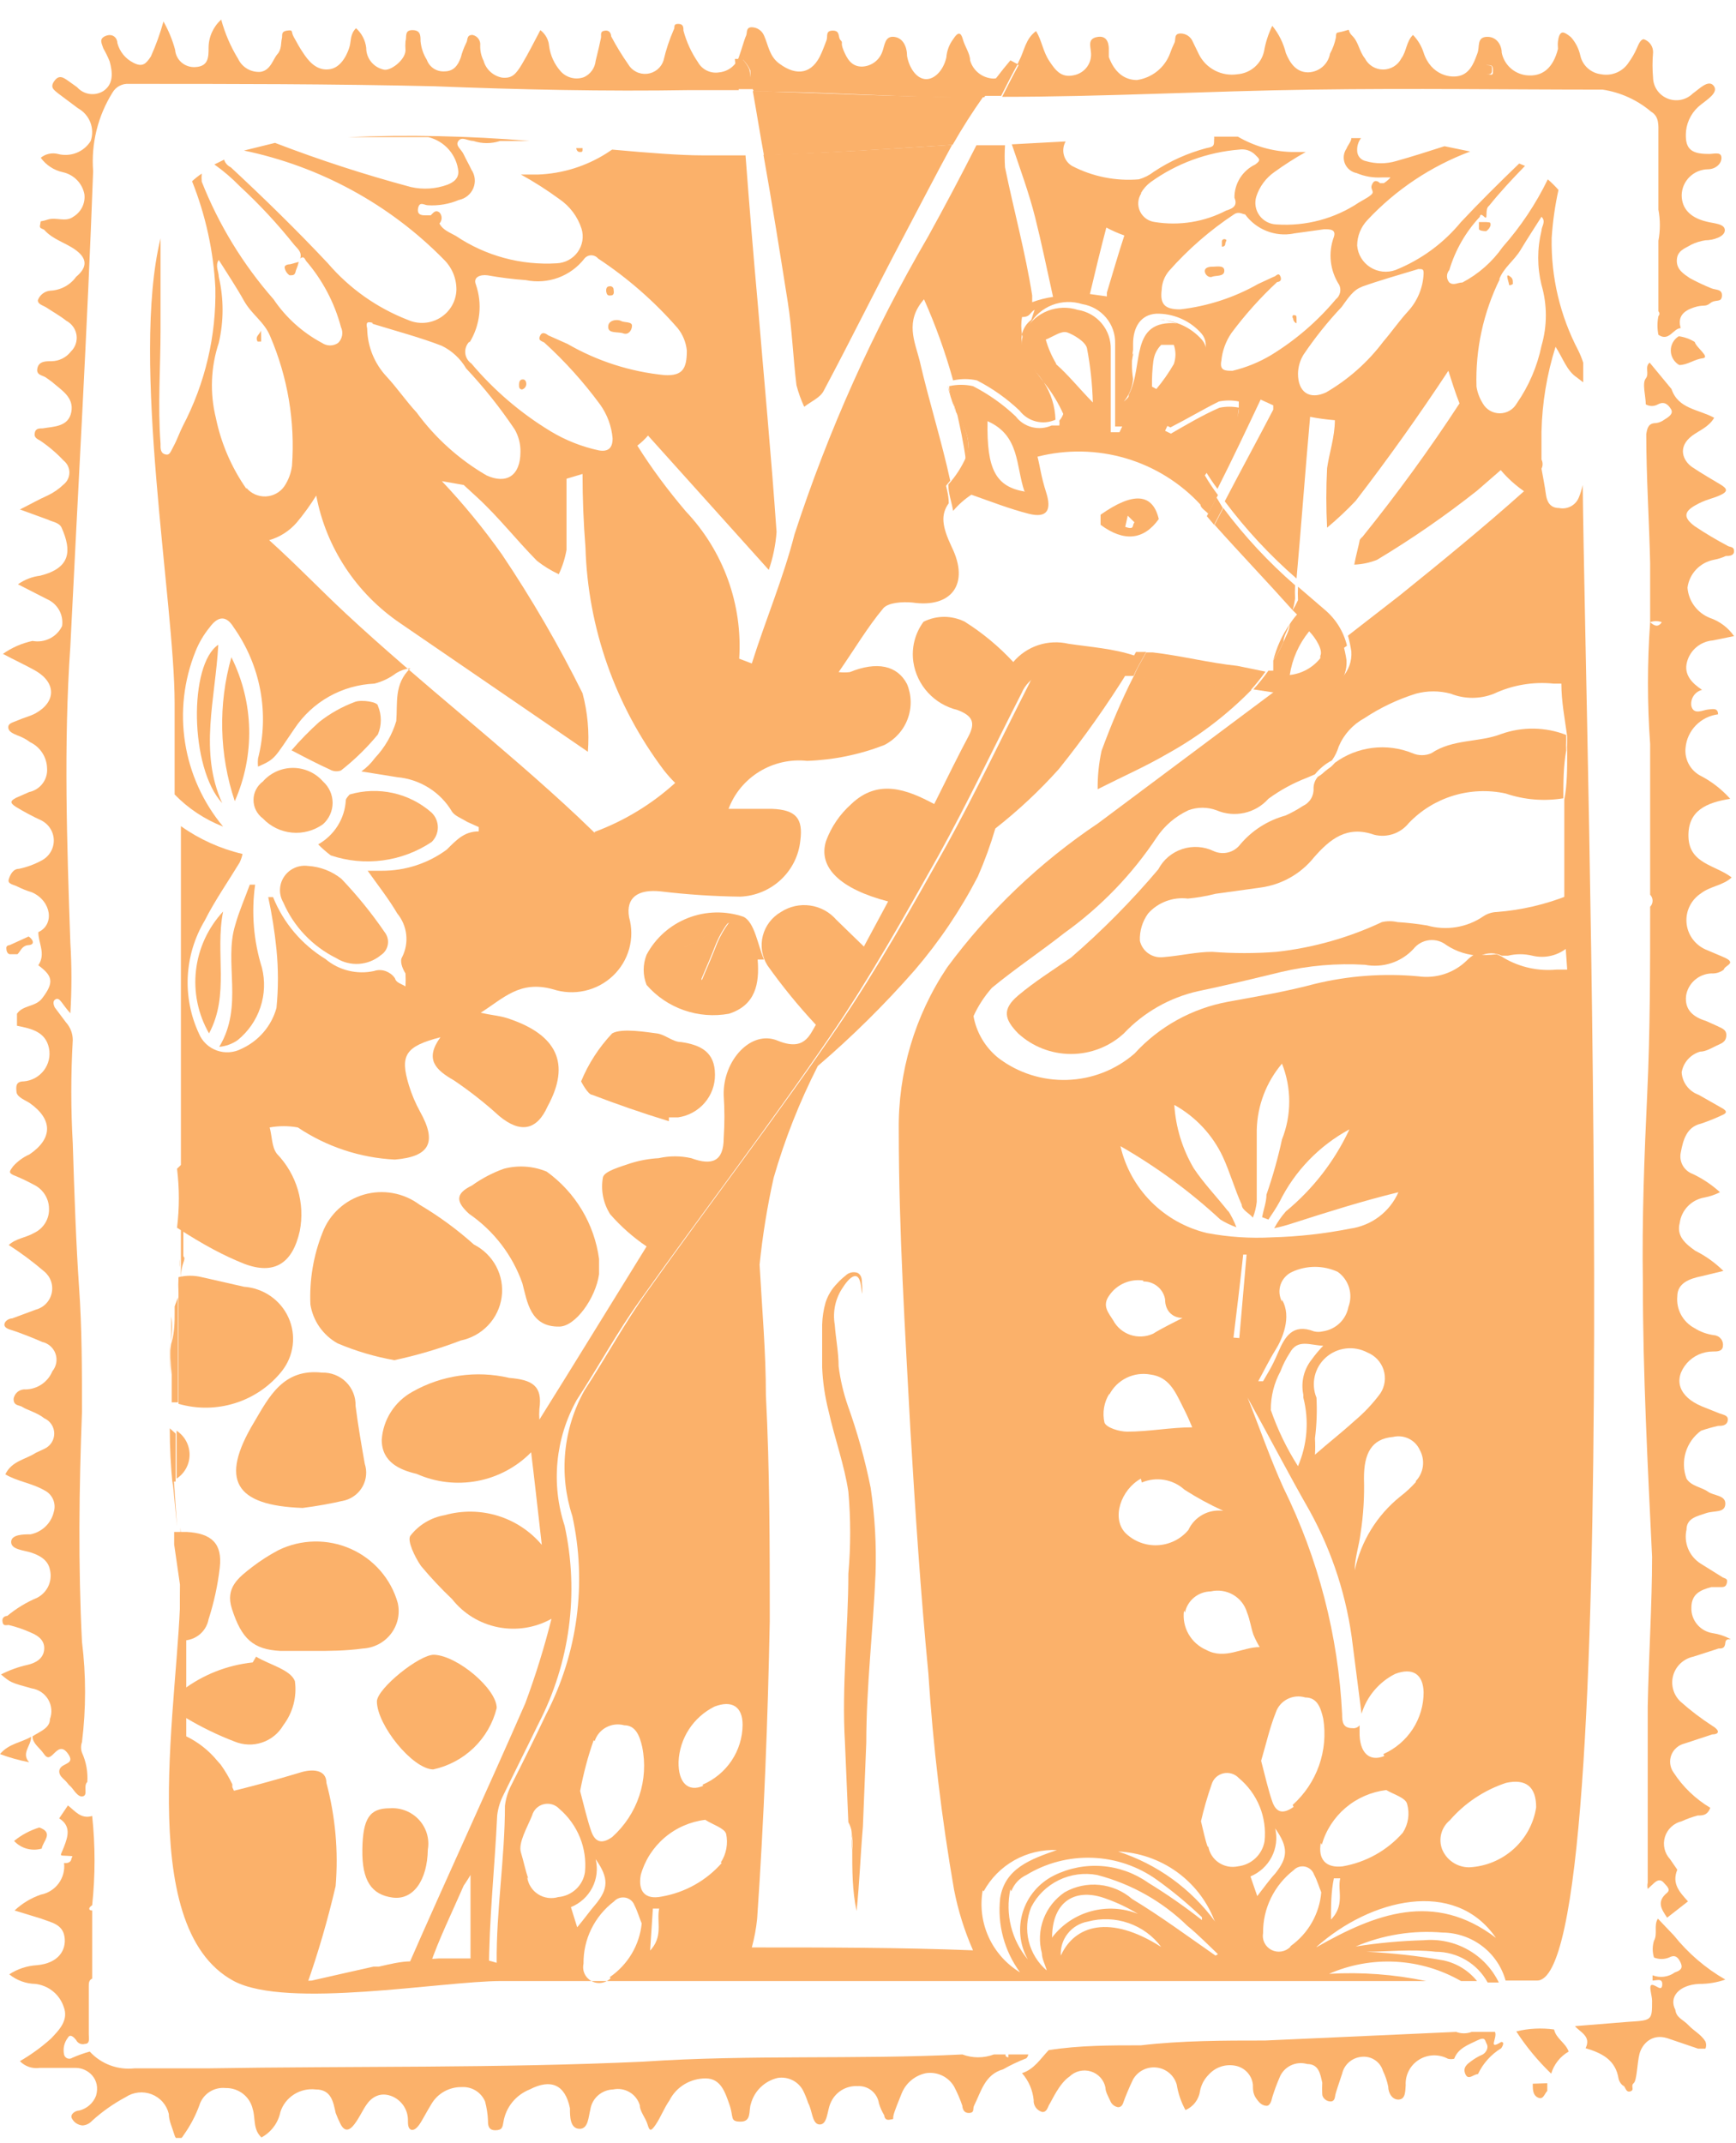 <?xml version="1.0" encoding="UTF-8"?> <svg xmlns="http://www.w3.org/2000/svg" width="94" height="116" viewBox="0 0 94 116" fill="none"><g clip-path="url(#clip0_653_1288)"><path d="M80.526 4.02C80.684 4.02 80.789 4.02 80.789 3.786C80.789 3.553 80.789 3.553 80.5 3.527C80.211 3.501 80.185 3.527 80.211 3.76C80.24 3.824 80.284 3.881 80.339 3.926C80.393 3.971 80.457 4.003 80.526 4.02Z" fill="#FBB16A"></path><path d="M51.583 7.838C52.108 6.92 52.66 6.055 53.237 5.241H52.16C48.352 5.241 44.57 5.033 40.762 4.929C40.972 6.098 41.156 7.267 41.366 8.409C44.728 8.279 48.063 8.072 51.583 7.838Z" fill="#FBB16A"></path><path d="M43.02 28.926C42.416 31.29 41.445 33.575 40.709 35.912L40.026 35.653C40.12 34.199 39.913 32.742 39.416 31.371C38.919 29.999 38.144 28.743 37.137 27.68C36.166 26.537 35.273 25.342 34.511 24.121C34.722 23.96 34.916 23.777 35.089 23.576L41.628 30.848C41.856 30.185 41.998 29.495 42.049 28.796C41.76 24.641 41.366 20.485 41.024 16.356C40.788 13.759 40.578 11.162 40.368 8.409H38.004C36.848 8.409 35.141 8.279 33.145 8.097L32.83 8.305C31.72 9.005 30.442 9.399 29.127 9.448H28.207C28.927 9.845 29.62 10.287 30.282 10.772C30.855 11.161 31.28 11.728 31.49 12.383C31.554 12.594 31.569 12.817 31.533 13.035C31.497 13.253 31.411 13.46 31.282 13.64C31.153 13.821 30.984 13.969 30.788 14.075C30.592 14.181 30.374 14.242 30.151 14.252C28.214 14.372 26.293 13.851 24.688 12.772C24.373 12.59 23.979 12.46 23.795 12.097C23.871 12.015 23.913 11.909 23.913 11.798C23.913 11.688 23.871 11.581 23.795 11.499C23.585 11.344 23.48 11.499 23.322 11.655H23.033C22.876 11.655 22.561 11.655 22.639 11.266C22.718 10.876 22.981 11.11 23.165 11.11C23.74 11.146 24.316 11.048 24.846 10.824C25.019 10.79 25.181 10.713 25.318 10.602C25.455 10.491 25.561 10.348 25.629 10.187C25.697 10.025 25.723 9.849 25.705 9.675C25.688 9.501 25.627 9.333 25.528 9.188C25.397 8.902 25.24 8.643 25.108 8.357C24.977 8.071 24.636 7.89 24.82 7.63C25.003 7.37 25.345 7.63 25.634 7.63C26.102 7.786 26.61 7.786 27.078 7.63H28.68C25.405 7.354 22.115 7.285 18.831 7.422H23.191C23.625 7.528 24.015 7.765 24.307 8.1C24.599 8.435 24.778 8.852 24.82 9.292C24.82 9.682 24.557 9.863 24.241 9.993C23.603 10.229 22.909 10.275 22.245 10.123C19.753 9.456 17.298 8.658 14.892 7.734L13.21 8.149C17.33 9.007 21.098 11.059 24.031 14.045C24.25 14.259 24.422 14.514 24.54 14.795C24.657 15.076 24.716 15.377 24.714 15.681C24.706 15.984 24.623 16.281 24.471 16.546C24.32 16.809 24.104 17.032 23.844 17.194C23.584 17.356 23.288 17.452 22.981 17.474C22.675 17.495 22.368 17.441 22.088 17.317C20.409 16.666 18.92 15.613 17.754 14.252C16.047 12.434 14.287 10.72 12.501 9.058C12.415 9.017 12.338 8.959 12.274 8.888C12.211 8.816 12.163 8.733 12.134 8.643L11.608 8.902C12.099 9.25 12.556 9.641 12.974 10.071C14.045 11.059 15.037 12.127 15.942 13.265C16.126 13.473 16.362 13.655 16.257 13.993C16.441 13.837 16.494 13.993 16.572 14.123C17.467 15.162 18.113 16.387 18.463 17.707C18.53 17.848 18.551 18.006 18.523 18.16C18.494 18.314 18.419 18.455 18.306 18.564C18.178 18.651 18.027 18.698 17.872 18.698C17.718 18.698 17.566 18.651 17.439 18.564C16.381 18 15.48 17.188 14.813 16.2C13.158 14.315 11.844 12.162 10.925 9.837C10.911 9.69 10.911 9.543 10.925 9.396C10.739 9.52 10.564 9.659 10.4 9.811C11.135 11.653 11.561 13.6 11.661 15.577C11.715 18.176 11.11 20.748 9.901 23.057C9.717 23.42 9.586 23.81 9.402 24.147C9.218 24.485 9.192 24.667 8.929 24.589C8.667 24.511 8.693 24.225 8.693 24.018C8.536 21.94 8.693 19.888 8.693 17.836C8.693 15.785 8.693 14.538 8.693 12.902C7.065 19.551 9.455 32.614 9.455 38.042V43.002C10.193 43.763 11.089 44.356 12.081 44.742C10.996 43.44 10.285 41.873 10.022 40.205C9.759 38.538 9.953 36.831 10.584 35.263C10.77 34.795 11.027 34.357 11.346 33.965C11.819 33.315 12.265 33.315 12.659 33.965C13.379 34.984 13.869 36.145 14.096 37.368C14.322 38.592 14.28 39.849 13.972 41.055C13.957 41.201 13.957 41.349 13.972 41.496C14.918 41.081 14.839 41.055 15.942 39.444C16.417 38.727 17.057 38.131 17.811 37.706C18.564 37.282 19.409 37.041 20.276 37.003C20.704 36.894 21.107 36.699 21.457 36.432C21.689 36.291 21.949 36.202 22.219 36.172C21.326 37.029 21.536 38.042 21.457 39.029C21.234 39.775 20.838 40.459 20.302 41.029C20.098 41.308 19.849 41.554 19.567 41.756L21.51 42.068C22.12 42.122 22.707 42.321 23.224 42.646C23.74 42.971 24.17 43.414 24.478 43.937C24.636 44.171 25.003 44.301 25.292 44.483L25.922 44.768C25.922 44.924 25.922 45.002 25.922 45.002C25.134 45.002 24.714 45.47 24.189 45.989C23.173 46.738 21.937 47.139 20.669 47.132C20.407 47.132 20.144 47.132 19.908 47.132C20.46 47.911 21.037 48.638 21.51 49.443C21.78 49.77 21.949 50.167 21.995 50.586C22.042 51.006 21.965 51.43 21.773 51.807C21.641 52.014 21.773 52.404 21.956 52.69C21.969 52.923 21.969 53.157 21.956 53.391C21.746 53.261 21.457 53.183 21.405 53.001C21.352 52.82 20.854 52.352 20.25 52.56C19.791 52.659 19.315 52.652 18.859 52.539C18.404 52.427 17.981 52.212 17.623 51.91C16.338 51.124 15.344 49.949 14.786 48.56H14.524C14.726 49.495 14.875 50.44 14.97 51.391C15.075 52.445 15.075 53.506 14.97 54.56C14.837 55.042 14.598 55.489 14.272 55.87C13.945 56.252 13.538 56.558 13.079 56.767C12.874 56.875 12.649 56.939 12.418 56.955C12.187 56.971 11.954 56.939 11.736 56.86C11.518 56.782 11.32 56.659 11.153 56.5C10.986 56.341 10.855 56.149 10.768 55.936C10.319 54.969 10.113 53.909 10.168 52.846C10.223 51.783 10.537 50.75 11.083 49.833C11.634 48.742 12.344 47.729 12.974 46.69C13.046 46.542 13.099 46.385 13.132 46.223C11.931 45.941 10.797 45.43 9.796 44.717V70.09V69.441C9.796 69.077 9.796 68.714 9.927 68.35C10.059 67.987 9.927 68.091 9.927 67.961C9.927 67.831 9.927 67.104 9.927 66.662C10.059 65.601 10.059 64.528 9.927 63.468C11.882 61.559 14 59.822 16.257 58.273C18.405 57.043 20.644 55.975 22.954 55.079C29.163 51.952 34.681 47.635 39.186 42.379C43.397 37.863 47.112 32.918 50.269 27.628C50.625 27.064 51.02 26.526 51.452 26.017C50.979 23.836 50.296 21.706 49.797 19.525C49.534 18.486 48.983 17.395 50.033 16.2C50.667 17.623 51.193 19.09 51.609 20.589C52.033 20.495 52.472 20.495 52.896 20.589C53.742 21.023 54.52 21.574 55.207 22.226C55.426 22.514 55.738 22.721 56.091 22.811C56.444 22.9 56.818 22.868 57.151 22.719C57.131 22 56.913 21.299 56.52 20.693C55.837 19.784 55.155 18.875 55.339 18.096C55.286 17.787 55.286 17.471 55.339 17.161C55.811 17.161 55.759 16.901 56.022 16.772L55.837 17.317C55.58 17.508 55.403 17.785 55.339 18.096C55.557 19.03 55.959 19.912 56.52 20.693C56.957 21.232 57.319 21.826 57.597 22.459C58.149 21.81 57.781 21.031 56.967 20.538C56.831 20.421 56.708 20.29 56.599 20.148C55.995 19.395 55.154 18.694 55.759 17.551C56.033 17.075 56.465 16.707 56.981 16.508C57.498 16.31 58.068 16.293 58.595 16.46C59.103 16.541 59.564 16.802 59.892 17.194C60.221 17.585 60.394 18.081 60.381 18.59C60.381 19.525 60.381 20.485 60.381 21.446V23.083H60.854C61.07 22.661 61.237 22.217 61.353 21.758V21.057C61.251 21.322 61.078 21.555 60.854 21.732C61.144 21.386 61.318 20.959 61.353 20.512C61.271 19.987 61.271 19.452 61.353 18.927V18.616C61.353 17.733 61.747 17.031 62.614 16.979C63.05 16.971 63.482 17.052 63.884 17.218C64.287 17.383 64.65 17.629 64.951 17.94C65.634 18.59 65.161 19.395 64.61 20.122C64.036 21.043 63.519 21.997 63.06 22.979L63.375 23.135C64.294 22.667 65.161 22.148 66.002 21.732C66.357 21.659 66.724 21.659 67.079 21.732C67.079 22.096 67.079 22.511 66.921 22.797C66.396 23.706 65.792 24.537 65.214 25.394C65.429 25.763 65.665 26.118 65.923 26.459C66.737 24.849 67.499 23.238 68.26 21.628L68.943 21.94V22.174C68.077 23.836 67.184 25.472 66.317 27.134C67.459 28.66 68.762 30.062 70.204 31.315C70.467 28.381 70.677 25.472 70.939 22.563C71.382 22.649 71.829 22.71 72.279 22.745C72.279 23.654 71.964 24.563 71.859 25.342C71.803 26.415 71.803 27.49 71.859 28.562C72.403 28.108 72.921 27.622 73.408 27.108C75.168 24.823 76.849 22.459 78.425 20.07C78.609 20.641 78.793 21.239 79.029 21.836C77.401 24.328 75.648 26.737 73.776 29.056C73.776 29.056 73.618 29.186 73.618 29.264C73.618 29.342 73.408 30.121 73.33 30.562C73.753 30.547 74.171 30.459 74.564 30.302C76.447 29.172 78.254 27.923 79.975 26.563L81.261 25.446C81.629 25.88 82.053 26.264 82.522 26.589C80.342 28.537 78.083 30.381 75.798 32.224L72.988 34.406C73.067 34.688 73.129 34.974 73.172 35.263C73.19 35.523 73.154 35.783 73.065 36.029C72.977 36.274 72.839 36.498 72.659 36.688C72.479 36.879 72.261 37.03 72.02 37.133C71.778 37.236 71.518 37.289 71.255 37.289C70.65 37.289 70.047 37.289 69.442 37.107L59.462 44.561C56.306 46.674 53.543 49.31 51.294 52.352C49.534 54.974 48.618 58.062 48.667 61.208C48.667 66.61 49.009 72.038 49.298 77.44C49.56 81.829 49.849 86.218 50.269 90.582C50.521 94.508 50.986 98.418 51.661 102.294C51.88 103.419 52.224 104.517 52.686 105.567C48.694 105.411 44.806 105.411 40.709 105.411C40.848 104.9 40.945 104.379 40.998 103.853C41.366 98.503 41.576 93.127 41.681 87.751C41.681 83.673 41.681 79.596 41.471 75.518C41.471 73.181 41.261 70.817 41.13 68.454C41.291 66.874 41.546 65.304 41.891 63.753C42.493 61.666 43.293 59.64 44.281 57.702C46.155 56.097 47.91 54.361 49.534 52.508C50.865 50.955 52.011 49.256 52.948 47.444C53.319 46.598 53.634 45.731 53.894 44.846C55.134 43.875 56.286 42.797 57.335 41.626C58.704 39.921 59.967 38.134 61.117 36.276C60.111 36.221 59.111 36.099 58.122 35.912C57.658 35.765 57.155 35.795 56.712 35.997C56.27 36.199 55.92 36.558 55.732 37.003C54.235 39.938 52.817 42.925 51.241 45.781C49.376 49.106 47.512 52.43 45.384 55.547C42.075 60.403 38.477 65.078 35.062 69.883C33.828 71.597 32.804 73.492 31.648 75.258C31.074 76.288 30.719 77.423 30.607 78.594C30.494 79.764 30.625 80.945 30.991 82.063C31.786 85.693 31.285 89.483 29.573 92.789C28.969 94.062 28.312 95.386 27.682 96.633C27.502 96.982 27.386 97.36 27.341 97.749C27.341 100.58 26.868 103.385 26.894 106.242C26.568 106.14 26.234 106.062 25.896 106.008H25.45C25.082 106.008 24.714 106.008 24.32 106.008H23.742C23.25 106.035 22.759 106.087 22.272 106.164C21.694 106.164 21.09 106.32 20.512 106.45H20.223L18.49 106.839L16.888 107.203C16.389 107.203 15.863 107.437 15.364 107.489C16.073 105.281 16.809 103.074 17.492 100.84C17.57 100.376 17.57 99.902 17.492 99.438C17.492 97.126 17.019 96.841 14.865 97.438L13.053 97.931C12.923 97.523 12.765 97.124 12.58 96.737V96.581C12.402 96.209 12.191 95.852 11.95 95.516L11.766 95.308C11.309 94.751 10.736 94.299 10.085 93.984C10.085 93.412 10.085 92.867 10.085 92.296C10.085 91.724 10.085 91.88 10.085 91.672C10.085 91.465 10.085 90.504 10.085 89.932C10.085 89.361 10.085 89.049 10.085 88.582C10.085 86.634 9.927 84.66 9.77 82.686V85.855C9.77 91.672 7.144 104.268 12.659 107.229C15.548 108.761 23.927 107.229 27.157 107.229H77.217C75.491 106.868 73.725 106.737 71.964 106.839C73.101 106.342 74.341 106.118 75.583 106.186C76.825 106.254 78.032 106.611 79.108 107.229H79.975C79.519 106.661 78.878 106.267 78.162 106.112C76.782 105.867 75.387 105.711 73.986 105.645C75.037 105.645 76.402 105.489 77.742 105.645C78.318 105.646 78.883 105.802 79.378 106.094C79.872 106.387 80.278 106.806 80.552 107.307H81.156C80.795 106.56 80.211 105.941 79.483 105.533C78.755 105.124 77.919 104.946 77.085 105.021C75.853 105.054 74.625 105.167 73.408 105.359C74.889 104.728 76.504 104.47 78.109 104.606C78.887 104.612 79.641 104.87 80.257 105.338C80.874 105.807 81.318 106.462 81.524 107.203H83.231C88.011 107.203 85.858 40.951 85.7 26.251C85.65 26.482 85.58 26.708 85.49 26.926C85.408 27.132 85.255 27.303 85.058 27.407C84.86 27.512 84.632 27.544 84.413 27.498C83.94 27.498 83.756 27.16 83.704 26.744C83.651 26.329 83.546 25.81 83.468 25.368C83.507 25.292 83.527 25.207 83.527 25.121C83.527 25.036 83.507 24.951 83.468 24.875V23.68C83.468 23.68 83.468 23.472 83.468 23.368C83.503 21.808 83.759 20.261 84.229 18.771C84.623 19.369 84.833 20.07 85.385 20.433L85.726 20.693C85.726 20.33 85.726 19.966 85.726 19.628C85.655 19.406 85.567 19.189 85.464 18.979C84.475 17.096 83.978 14.998 84.019 12.876C84.076 12.002 84.199 11.134 84.387 10.279C84.207 10.076 84.014 9.885 83.809 9.707C83.166 11.032 82.344 12.264 81.366 13.37C80.805 14.173 80.058 14.832 79.186 15.291C78.924 15.291 78.714 15.473 78.477 15.291C78.396 15.197 78.351 15.078 78.351 14.954C78.351 14.83 78.396 14.71 78.477 14.616C78.796 13.542 79.362 12.555 80.132 11.733C80.132 11.733 80.132 11.499 80.368 11.733C80.605 11.967 80.368 11.318 80.631 11.136C81.235 10.383 81.892 9.682 82.575 8.98L82.26 8.851C81.183 9.889 80.132 10.928 79.108 12.019C78.166 13.167 76.947 14.06 75.562 14.616C75.337 14.697 75.097 14.725 74.859 14.699C74.621 14.672 74.393 14.592 74.192 14.463C73.991 14.335 73.823 14.163 73.701 13.959C73.578 13.756 73.505 13.527 73.487 13.291C73.489 12.78 73.686 12.289 74.039 11.915C75.578 10.267 77.485 8.995 79.607 8.201L78.215 7.915C77.322 8.201 76.429 8.487 75.588 8.721C75.057 8.876 74.491 8.876 73.96 8.721C73.826 8.696 73.704 8.625 73.618 8.521C73.531 8.416 73.485 8.284 73.487 8.149C73.475 7.907 73.55 7.668 73.697 7.474H73.172C73.172 7.656 72.988 7.838 72.909 8.045C72.828 8.163 72.778 8.298 72.763 8.439C72.749 8.581 72.769 8.723 72.824 8.855C72.879 8.986 72.965 9.102 73.077 9.192C73.188 9.282 73.32 9.343 73.461 9.37C73.891 9.552 74.359 9.632 74.826 9.604C74.984 9.604 75.221 9.604 75.273 9.604C75.326 9.604 75.063 9.837 74.932 9.915H74.722C74.722 9.915 74.485 9.656 74.328 9.915C74.17 10.175 74.328 10.253 74.328 10.409C74.328 10.565 73.855 10.798 73.592 10.954C72.281 11.835 70.709 12.255 69.127 12.149C68.945 12.144 68.767 12.099 68.606 12.015C68.445 11.931 68.305 11.812 68.198 11.666C68.091 11.52 68.02 11.352 67.99 11.174C67.96 10.997 67.972 10.815 68.024 10.643C68.195 10.109 68.536 9.644 68.996 9.318C69.543 8.922 70.113 8.558 70.703 8.227H69.941C68.914 8.2 67.91 7.914 67.026 7.396H65.739C65.751 7.447 65.751 7.501 65.739 7.552C65.739 7.89 65.739 7.942 65.319 8.019C64.309 8.287 63.351 8.717 62.482 9.292C62.24 9.481 61.964 9.622 61.668 9.707C60.414 9.812 59.157 9.56 58.044 8.98C57.825 8.846 57.667 8.633 57.604 8.386C57.54 8.139 57.575 7.877 57.702 7.656L54.787 7.812C55.233 9.136 55.706 10.409 56.048 11.759C56.389 13.11 56.704 14.642 57.02 16.07C56.634 16.126 56.255 16.221 55.89 16.356C55.89 16.356 55.89 16.122 55.89 15.993C55.522 13.655 54.892 11.37 54.419 9.058C54.393 8.66 54.393 8.261 54.419 7.864H52.87C52.029 9.526 51.162 11.162 50.243 12.824C47.267 17.924 44.846 23.322 43.02 28.926ZM25.424 18.538C25.711 18.071 25.89 17.547 25.949 17.004C26.008 16.461 25.945 15.912 25.765 15.395C25.607 15.006 26.001 14.85 26.395 14.902C27.082 15.025 27.774 15.112 28.47 15.162C29.058 15.283 29.667 15.238 30.23 15.031C30.792 14.824 31.284 14.464 31.648 13.993C31.692 13.938 31.748 13.895 31.812 13.865C31.876 13.835 31.945 13.819 32.016 13.819C32.086 13.819 32.156 13.835 32.219 13.865C32.283 13.895 32.339 13.938 32.384 13.993C33.985 15.049 35.434 16.316 36.691 17.759C36.973 18.109 37.147 18.533 37.19 18.979C37.19 19.966 36.954 20.356 35.982 20.304C34.128 20.121 32.337 19.545 30.729 18.616L29.678 18.148C29.678 18.148 29.389 17.888 29.258 18.148C29.127 18.408 29.258 18.434 29.468 18.538C30.584 19.553 31.596 20.676 32.488 21.888C32.879 22.431 33.115 23.068 33.171 23.732C33.171 24.277 32.909 24.459 32.436 24.381C31.508 24.183 30.62 23.832 29.809 23.342C28.191 22.36 26.744 21.123 25.528 19.68C25.433 19.615 25.354 19.53 25.296 19.431C25.237 19.332 25.202 19.221 25.192 19.107C25.182 18.993 25.198 18.878 25.238 18.771C25.277 18.664 25.341 18.566 25.424 18.486V18.538ZM20.171 17.525C21.431 17.914 22.797 18.278 23.926 18.72C24.476 18.99 24.932 19.415 25.239 19.94C26.203 20.968 27.082 22.071 27.866 23.238C28.081 23.61 28.19 24.031 28.181 24.459C28.181 25.758 27.419 26.225 26.343 25.732C24.858 24.867 23.571 23.709 22.561 22.329C21.983 21.706 21.51 21.005 20.932 20.382C20.271 19.673 19.897 18.749 19.882 17.785C19.803 17.447 19.882 17.395 20.171 17.473V17.525ZM13.342 26.459C12.533 25.302 11.97 23.994 11.687 22.615C11.357 21.276 11.412 19.873 11.845 18.564C12.121 17.385 12.121 16.159 11.845 14.98C11.845 14.694 11.635 14.382 11.845 14.071C12.318 14.824 12.79 15.525 13.21 16.278C13.631 17.031 14.314 17.421 14.629 18.2C15.579 20.412 15.984 22.815 15.811 25.212C15.76 25.612 15.616 25.994 15.39 26.329C15.277 26.49 15.127 26.622 14.952 26.716C14.778 26.81 14.584 26.863 14.386 26.871C14.187 26.878 13.99 26.84 13.809 26.76C13.628 26.679 13.468 26.558 13.342 26.407V26.459ZM32.2 45.08L31.28 44.197C27.209 40.379 22.771 36.977 18.7 33.185C17.308 31.887 16.073 30.588 14.576 29.238C15.16 29.07 15.68 28.735 16.073 28.277C16.458 27.817 16.809 27.331 17.124 26.823C17.653 29.63 19.287 32.114 21.668 33.731L31.832 40.691C31.916 39.626 31.818 38.555 31.543 37.523C30.255 34.93 28.799 32.423 27.183 30.017C26.193 28.618 25.105 27.291 23.926 26.043L25.108 26.251L25.844 26.926C26.999 27.991 27.971 29.238 29.074 30.355C29.438 30.642 29.835 30.886 30.256 31.082C30.455 30.661 30.597 30.215 30.676 29.757V25.913L31.543 25.654C31.543 26.97 31.596 28.294 31.701 29.627C31.831 33.989 33.316 38.206 35.956 41.704C36.143 41.941 36.344 42.166 36.559 42.379C35.291 43.53 33.811 44.429 32.2 45.028V45.08ZM32.2 94.243C32.303 93.923 32.527 93.655 32.826 93.496C33.125 93.336 33.474 93.297 33.802 93.386C34.432 93.386 34.642 93.984 34.773 94.555C34.954 95.439 34.899 96.353 34.613 97.21C34.328 98.066 33.822 98.833 33.145 99.438C32.593 99.827 32.226 99.723 32.016 99.126C31.806 98.529 31.622 97.749 31.412 96.944C31.596 95.984 31.832 95.075 32.147 94.192L32.2 94.243ZM28.601 101.671C28.444 101.23 28.365 100.788 28.207 100.269C28.05 99.749 28.549 98.918 28.811 98.269C28.851 98.121 28.931 97.987 29.041 97.879C29.151 97.772 29.288 97.696 29.439 97.659C29.589 97.622 29.746 97.625 29.894 97.668C30.043 97.712 30.177 97.794 30.282 97.905C30.774 98.325 31.157 98.856 31.4 99.452C31.642 100.049 31.736 100.694 31.674 101.334C31.623 101.687 31.452 102.012 31.19 102.257C30.927 102.502 30.589 102.653 30.23 102.684C30.048 102.738 29.857 102.753 29.669 102.727C29.481 102.701 29.301 102.636 29.141 102.534C28.982 102.433 28.846 102.299 28.744 102.141C28.641 101.983 28.575 101.805 28.549 101.619L28.601 101.671ZM30.913 103.229C31.413 103.027 31.824 102.653 32.07 102.177C32.316 101.7 32.38 101.152 32.252 100.632C32.987 101.671 32.935 102.243 32.252 103.074C31.937 103.437 31.648 103.853 31.254 104.32L30.913 103.229ZM33.066 107.073C32.935 107.208 32.764 107.296 32.577 107.325C32.39 107.355 32.199 107.323 32.032 107.234C31.866 107.146 31.733 107.006 31.654 106.837C31.575 106.667 31.555 106.476 31.596 106.294C31.586 105.643 31.731 104.998 32.018 104.412C32.306 103.826 32.727 103.314 33.25 102.918C33.326 102.835 33.422 102.772 33.529 102.737C33.636 102.701 33.75 102.694 33.861 102.715C33.972 102.735 34.075 102.784 34.162 102.856C34.248 102.928 34.314 103.021 34.353 103.126C34.537 103.489 34.642 103.879 34.747 104.112C34.688 104.693 34.503 105.253 34.204 105.755C33.904 106.257 33.499 106.689 33.014 107.021L33.066 107.073ZM35.194 105.697L35.352 103.307H35.693C35.535 104.035 35.955 104.84 35.141 105.645L35.194 105.697ZM39.081 100.84C38.238 101.798 37.088 102.44 35.824 102.658C34.931 102.84 34.537 102.372 34.695 101.489C34.912 100.705 35.361 100.003 35.982 99.471C36.604 98.939 37.372 98.602 38.188 98.503C38.582 98.762 39.212 98.944 39.317 99.256C39.433 99.793 39.329 100.353 39.028 100.814L39.081 100.84ZM38.083 96.659C37.269 97.022 36.717 96.503 36.743 95.36C36.769 94.736 36.963 94.13 37.304 93.606C37.646 93.08 38.123 92.655 38.687 92.374C39.632 92.01 40.21 92.374 40.21 93.36C40.206 94.053 39.997 94.728 39.61 95.305C39.223 95.882 38.673 96.334 38.03 96.607L38.083 96.659ZM53.264 102.372C53.647 101.67 54.222 101.088 54.923 100.693C55.624 100.299 56.423 100.106 57.23 100.139C55.811 100.632 54.419 101.126 54.157 102.736C53.996 104.164 54.38 105.599 55.233 106.761C54.486 106.306 53.893 105.64 53.532 104.848C53.172 104.056 53.06 103.176 53.211 102.32L53.264 102.372ZM54.761 102.372C54.831 102.179 54.939 102.002 55.079 101.851C55.219 101.699 55.387 101.576 55.575 101.489C56.646 100.836 57.89 100.512 59.147 100.558C60.405 100.604 61.62 101.019 62.64 101.749C63.502 102.366 64.318 103.043 65.082 103.775V103.931C64.151 103.2 63.178 102.524 62.167 101.905C61.435 101.387 60.573 101.076 59.675 101.008C58.776 100.939 57.876 101.115 57.072 101.515C56.67 101.715 56.314 101.993 56.024 102.332C55.734 102.671 55.517 103.065 55.384 103.489C55.252 103.914 55.207 104.36 55.254 104.802C55.3 105.244 55.436 105.672 55.654 106.06C55.218 105.539 54.906 104.928 54.743 104.271C54.579 103.615 54.567 102.93 54.708 102.268L54.761 102.372ZM66.527 65.597C65.897 64.792 65.188 64.065 64.636 63.234C64.021 62.188 63.662 61.014 63.586 59.806C64.737 60.446 65.655 61.427 66.212 62.611C66.606 63.468 66.868 64.403 67.236 65.208C67.236 65.493 67.657 65.675 67.84 65.909C67.948 65.633 68.018 65.345 68.05 65.052C68.05 63.753 68.05 62.455 68.05 61.156C68.081 59.843 68.563 58.579 69.416 57.572C69.94 58.891 69.94 60.357 69.416 61.676C69.197 62.687 68.916 63.684 68.576 64.662C68.576 65.052 68.418 65.467 68.339 65.883L68.681 66.013C68.891 65.701 69.101 65.389 69.285 65.052C70.105 63.389 71.426 62.019 73.067 61.13C72.268 62.845 71.093 64.362 69.626 65.571C69.381 65.849 69.169 66.154 68.996 66.48C69.352 66.406 69.703 66.311 70.046 66.195C71.911 65.597 73.802 65 75.72 64.533C75.49 65.057 75.128 65.514 74.668 65.86C74.208 66.206 73.666 66.428 73.093 66.506C71.709 66.78 70.302 66.936 68.891 66.974C67.704 67.039 66.513 66.961 65.345 66.74C64.201 66.464 63.157 65.878 62.331 65.048C61.505 64.217 60.93 63.175 60.67 62.039C62.62 63.157 64.435 64.49 66.081 66.013C66.353 66.182 66.644 66.322 66.947 66.428C66.825 66.101 66.666 65.787 66.475 65.493L66.527 65.597ZM72.069 104.061C72.069 103.152 72.069 102.424 72.226 101.671H72.568C72.41 102.346 72.857 103.152 72.016 103.957L72.069 104.061ZM71.57 99.853C71.792 99.074 72.242 98.377 72.863 97.85C73.485 97.323 74.25 96.99 75.063 96.892C75.457 97.126 76.114 97.308 76.192 97.646C76.266 97.907 76.284 98.181 76.243 98.45C76.202 98.719 76.105 98.975 75.956 99.204C75.114 100.161 73.964 100.803 72.699 101.022C71.78 101.126 71.36 100.632 71.517 99.749L71.57 99.853ZM70.046 97.802C69.469 98.217 69.101 98.113 68.891 97.516C68.681 96.918 68.497 96.113 68.287 95.308C68.549 94.425 68.76 93.49 69.075 92.711C69.177 92.392 69.403 92.126 69.703 91.97C70.003 91.815 70.353 91.782 70.677 91.88C71.334 91.88 71.517 92.451 71.649 93.023C71.788 93.877 71.71 94.751 71.421 95.568C71.132 96.384 70.642 97.116 69.994 97.698L70.046 97.802ZM74.958 95.049C74.144 95.386 73.592 94.867 73.618 93.724C73.618 93.724 73.618 93.516 73.618 93.386C73.573 93.445 73.512 93.49 73.443 93.517C73.374 93.544 73.298 93.553 73.224 93.542C72.699 93.542 72.673 93.178 72.673 92.789C72.464 88.532 71.383 84.362 69.495 80.531C68.786 78.972 68.234 77.362 67.551 75.648C68.733 77.778 69.784 79.803 70.913 81.777C72.16 84.038 72.954 86.516 73.251 89.075L73.724 92.763C73.864 92.302 74.096 91.873 74.408 91.503C74.719 91.132 75.103 90.828 75.536 90.608C76.481 90.244 77.059 90.608 77.085 91.594C77.088 92.301 76.883 92.994 76.497 93.588C76.11 94.183 75.557 94.654 74.905 94.945L74.958 95.049ZM65.792 104.009C64.49 102.227 62.651 100.9 60.539 100.217C61.673 100.27 62.768 100.646 63.691 101.3C64.613 101.955 65.325 102.859 65.739 103.905L65.792 104.009ZM61.826 80.245C62.208 80.082 62.629 80.032 63.04 80.102C63.45 80.171 63.831 80.356 64.137 80.635C64.809 81.065 65.511 81.447 66.238 81.777C65.852 81.726 65.459 81.8 65.119 81.987C64.778 82.174 64.507 82.465 64.347 82.816C64.142 83.061 63.887 83.261 63.599 83.403C63.311 83.544 62.996 83.626 62.675 83.64C62.353 83.655 62.032 83.603 61.733 83.488C61.432 83.373 61.16 83.197 60.933 82.972C60.171 82.167 60.696 80.635 61.773 80.037L61.826 80.245ZM64.163 87.283C64.229 86.964 64.403 86.677 64.656 86.47C64.909 86.262 65.227 86.146 65.555 86.14C65.969 86.044 66.405 86.109 66.772 86.322C67.138 86.535 67.408 86.879 67.525 87.283C67.683 87.673 67.735 88.088 67.867 88.478C67.965 88.71 68.078 88.936 68.208 89.153C67.262 89.153 66.343 89.854 65.319 89.309C64.911 89.132 64.572 88.829 64.354 88.444C64.136 88.06 64.05 87.616 64.111 87.179L64.163 87.283ZM66.79 72.402C66.974 70.895 67.157 69.389 67.315 67.909H67.499L67.105 72.428L66.79 72.402ZM69.416 70.454C69.341 70.313 69.295 70.159 69.282 70C69.269 69.842 69.289 69.682 69.341 69.531C69.392 69.38 69.475 69.242 69.583 69.124C69.69 69.005 69.821 68.91 69.968 68.844C70.354 68.665 70.775 68.573 71.202 68.573C71.629 68.573 72.05 68.665 72.437 68.844C72.729 69.054 72.944 69.353 73.048 69.695C73.153 70.038 73.141 70.404 73.014 70.74C72.952 71.077 72.784 71.386 72.534 71.624C72.284 71.861 71.965 72.015 71.622 72.064C71.467 72.103 71.305 72.103 71.15 72.064C69.994 71.623 69.574 72.35 69.206 73.207C68.838 74.064 68.681 74.246 68.392 74.765H68.129C68.445 74.194 68.733 73.596 69.075 73.051C69.416 72.506 69.968 71.285 69.416 70.35V70.454ZM70.572 75.648C70.89 76.884 70.788 78.189 70.283 79.362C69.675 78.409 69.182 77.389 68.812 76.323C68.805 75.59 68.985 74.866 69.337 74.22C69.466 73.874 69.634 73.543 69.837 73.233C70.257 72.454 70.939 72.817 71.649 72.843C71.42 73.079 71.21 73.331 71.018 73.597C70.809 73.861 70.66 74.168 70.583 74.496C70.506 74.823 70.502 75.163 70.572 75.492V75.648ZM71.281 75.648C71.131 75.277 71.1 74.87 71.192 74.481C71.284 74.091 71.495 73.74 71.796 73.473C72.097 73.207 72.474 73.038 72.875 72.991C73.276 72.943 73.682 73.018 74.039 73.207C74.246 73.29 74.432 73.418 74.584 73.58C74.735 73.742 74.849 73.936 74.917 74.146C74.984 74.357 75.004 74.58 74.975 74.799C74.946 75.018 74.868 75.228 74.748 75.414C74.338 75.971 73.862 76.477 73.33 76.921C72.647 77.544 71.911 78.115 71.202 78.739C71.219 78.445 71.219 78.15 71.202 77.856C71.297 77.106 71.324 76.35 71.281 75.596V75.648ZM76.665 80.219C76.411 80.505 76.129 80.766 75.825 80.998C74.562 82.012 73.691 83.424 73.356 84.998C73.356 84.322 73.592 83.673 73.671 82.998C73.824 82.01 73.885 81.01 73.855 80.011C73.855 78.687 74.249 77.882 75.43 77.778C75.716 77.71 76.017 77.743 76.281 77.871C76.544 77.999 76.755 78.214 76.875 78.479C77.024 78.747 77.084 79.054 77.046 79.357C77.008 79.66 76.875 79.943 76.665 80.167V80.219ZM61.905 69.363C62.185 69.359 62.458 69.453 62.674 69.629C62.891 69.805 63.037 70.051 63.086 70.324C63.086 70.999 63.533 71.337 64.032 71.337C63.585 71.571 62.981 71.856 62.43 72.194C62.045 72.368 61.607 72.39 61.206 72.255C60.806 72.119 60.473 71.837 60.276 71.467C60.04 71.077 59.646 70.688 60.066 70.116C60.265 69.825 60.543 69.594 60.868 69.452C61.193 69.31 61.553 69.261 61.905 69.311V69.363ZM60.066 75.492C60.269 75.096 60.596 74.776 60.998 74.579C61.401 74.382 61.857 74.32 62.298 74.402C63.296 74.531 63.638 75.336 64.006 76.064C64.373 76.791 64.374 76.843 64.557 77.258C63.402 77.258 62.22 77.492 61.038 77.492C60.617 77.492 59.908 77.284 59.803 76.999C59.683 76.465 59.777 75.906 60.066 75.44V75.492ZM57.44 105.853C57.413 105.42 57.549 104.994 57.82 104.654C58.091 104.314 58.479 104.084 58.91 104.009C59.635 103.817 60.401 103.846 61.108 104.092C61.816 104.337 62.432 104.788 62.876 105.385C60.066 103.593 58.201 104.242 57.466 105.801L57.44 105.853ZM56.967 104.892C56.967 102.892 58.254 102.139 59.935 102.788C60.522 102.998 61.085 103.268 61.616 103.593C60.813 103.274 59.927 103.223 59.093 103.448C58.258 103.673 57.521 104.162 56.993 104.84L56.967 104.892ZM65.818 105.853C64.321 104.814 62.85 103.723 61.301 102.788C60.807 102.358 60.189 102.092 59.534 102.027C58.879 101.961 58.221 102.1 57.65 102.424C57.124 102.78 56.722 103.288 56.501 103.879C56.28 104.47 56.25 105.114 56.415 105.723C56.415 106.034 56.599 106.346 56.678 106.658C56.195 106.244 55.854 105.691 55.703 105.076C55.553 104.462 55.599 103.816 55.837 103.229C56.161 102.595 56.685 102.083 57.329 101.769C57.974 101.455 58.704 101.357 59.409 101.489C61.254 101.968 62.938 102.917 64.294 104.242C64.872 104.71 65.398 105.255 65.949 105.775L65.818 105.853ZM65.398 99.983C65.24 99.541 65.161 99.1 65.03 98.581C65.186 97.904 65.379 97.237 65.608 96.581C65.651 96.435 65.733 96.303 65.844 96.199C65.956 96.095 66.094 96.022 66.243 95.987C66.393 95.953 66.549 95.959 66.696 96.004C66.843 96.049 66.975 96.131 67.079 96.243C67.578 96.657 67.966 97.187 68.209 97.785C68.451 98.383 68.541 99.031 68.471 99.671C68.41 100.021 68.237 100.341 67.976 100.585C67.716 100.829 67.382 100.982 67.026 101.022C66.848 101.059 66.664 101.061 66.486 101.025C66.307 100.99 66.138 100.919 65.988 100.817C65.838 100.715 65.71 100.584 65.614 100.432C65.516 100.279 65.452 100.109 65.424 99.931L65.398 99.983ZM67.709 101.567C68.206 101.36 68.614 100.986 68.859 100.511C69.104 100.036 69.171 99.49 69.049 98.97C69.784 100.009 69.731 100.554 69.049 101.411C68.733 101.749 68.444 102.165 68.077 102.632L67.709 101.567ZM69.862 105.385C69.733 105.516 69.564 105.601 69.381 105.63C69.198 105.659 69.011 105.629 68.846 105.545C68.682 105.461 68.549 105.327 68.467 105.162C68.385 104.998 68.359 104.812 68.392 104.632C68.385 103.977 68.53 103.33 68.817 102.74C69.104 102.15 69.525 101.633 70.046 101.23C70.124 101.147 70.222 101.086 70.33 101.052C70.438 101.019 70.554 101.013 70.665 101.037C70.776 101.06 70.879 101.112 70.964 101.187C71.049 101.262 71.113 101.357 71.15 101.463C71.334 101.801 71.438 102.191 71.543 102.424C71.496 102.998 71.323 103.555 71.038 104.057C70.752 104.56 70.36 104.995 69.889 105.333L69.862 105.385ZM71.281 105.385C74.196 102.788 78.766 101.645 80.999 104.892C77.663 102.346 74.459 103.593 71.307 105.385H71.281ZM79.528 101.074C79.215 101.07 78.911 100.974 78.654 100.798C78.396 100.622 78.198 100.374 78.083 100.087C77.983 99.816 77.969 99.521 78.044 99.242C78.12 98.963 78.28 98.714 78.504 98.529C79.316 97.594 80.369 96.894 81.55 96.503C82.627 96.269 83.179 96.711 83.179 97.827C83.046 98.699 82.613 99.499 81.952 100.09C81.292 100.682 80.445 101.03 79.554 101.074H79.528ZM84.15 37.003H84.544C84.544 37.964 84.728 38.899 84.86 39.86C84.86 39.86 84.86 40.068 84.86 40.172C84.847 40.345 84.847 40.518 84.86 40.691C84.86 41.6 84.859 42.509 84.702 43.288V44.587C84.702 45.106 84.702 45.626 84.702 46.145C84.702 46.664 84.702 46.794 84.702 47.132V47.366C84.702 47.937 84.702 48.508 84.702 49.08C84.702 49.651 84.702 49.859 84.702 50.248L84.86 52.482H84.282C83.294 52.576 82.3 52.357 81.445 51.859C81.316 51.769 81.175 51.699 81.025 51.651C80.641 51.701 80.253 51.701 79.869 51.651C79.702 51.738 79.551 51.852 79.423 51.989C79.082 52.323 78.668 52.574 78.212 52.723C77.756 52.871 77.271 52.914 76.796 52.846C74.912 52.672 73.013 52.813 71.176 53.261C69.626 53.677 68.05 53.936 66.501 54.222C64.546 54.581 62.764 55.567 61.432 57.027C60.42 57.907 59.131 58.411 57.784 58.454C56.438 58.496 55.118 58.075 54.052 57.261C53.346 56.69 52.871 55.888 52.712 55.001C52.967 54.444 53.303 53.928 53.71 53.469C54.971 52.43 56.337 51.521 57.624 50.508C59.602 49.094 61.302 47.333 62.64 45.314C63.065 44.685 63.655 44.183 64.347 43.859C64.838 43.676 65.38 43.676 65.871 43.859C66.345 44.063 66.873 44.113 67.378 44.001C67.883 43.889 68.34 43.621 68.681 43.236C69.326 42.764 70.033 42.38 70.782 42.093L71.202 41.912C71.453 41.601 71.766 41.344 72.121 41.159C72.284 40.929 72.408 40.674 72.489 40.405C72.764 39.753 73.255 39.213 73.881 38.873C74.741 38.303 75.678 37.857 76.665 37.549C77.284 37.381 77.937 37.381 78.556 37.549C79.306 37.847 80.144 37.847 80.894 37.549C81.9 37.078 83.017 36.89 84.124 37.003H84.15ZM81.183 15.11C81.419 14.486 81.997 14.097 82.338 13.525C82.68 12.954 83.074 12.357 83.468 11.733C83.73 11.993 83.468 12.253 83.468 12.486C83.231 13.451 83.231 14.457 83.468 15.421C83.782 16.499 83.782 17.642 83.468 18.72C83.237 19.837 82.781 20.896 82.128 21.836C82.037 21.998 81.904 22.134 81.742 22.228C81.581 22.322 81.397 22.372 81.209 22.372C81.021 22.372 80.837 22.322 80.675 22.228C80.514 22.134 80.38 21.998 80.29 21.836C80.115 21.559 79.999 21.25 79.948 20.927C79.885 18.915 80.318 16.919 81.209 15.11H81.183ZM73.724 15.525C74.748 15.161 75.772 14.876 76.796 14.564C77.033 14.564 77.085 14.564 77.085 14.798C77.056 15.57 76.749 16.307 76.219 16.875C75.746 17.395 75.352 17.966 74.905 18.486C74.069 19.599 73.015 20.535 71.806 21.239C70.913 21.654 70.283 21.239 70.283 20.226C70.29 19.869 70.389 19.52 70.572 19.213C71.191 18.293 71.885 17.424 72.647 16.616C72.988 16.148 73.277 15.681 73.75 15.525H73.724ZM70.02 12.642L71.701 12.409C72.016 12.409 72.358 12.409 72.226 12.824C72.068 13.25 72.012 13.706 72.062 14.156C72.113 14.607 72.267 15.04 72.515 15.421C72.577 15.553 72.593 15.701 72.559 15.842C72.526 15.983 72.446 16.109 72.332 16.2C71.34 17.385 70.161 18.403 68.838 19.213C68.187 19.604 67.478 19.893 66.737 20.07C66.343 20.07 66.028 20.07 66.133 19.525C66.186 18.985 66.375 18.466 66.685 18.018C67.422 17.029 68.248 16.107 69.154 15.265C69.154 15.265 69.442 15.265 69.337 14.98C69.232 14.694 69.075 14.98 68.97 14.98L68.129 15.369C66.829 16.108 65.39 16.576 63.901 16.746C63.087 16.746 62.798 16.486 62.903 15.681C62.918 15.309 63.056 14.954 63.296 14.668C64.329 13.499 65.512 12.468 66.816 11.604C67.079 11.422 67.289 11.604 67.42 11.604C67.712 12.006 68.114 12.318 68.58 12.502C69.045 12.687 69.554 12.735 70.046 12.642H70.02ZM61.773 10.461C61.904 10.228 62.083 10.024 62.298 9.863C63.705 8.847 65.369 8.236 67.105 8.097C67.262 8.073 67.423 8.087 67.573 8.136C67.724 8.186 67.861 8.271 67.972 8.383C68.208 8.617 68.287 8.669 67.972 8.902C67.631 9.065 67.344 9.319 67.144 9.636C66.944 9.954 66.84 10.321 66.842 10.694C67 11.084 66.842 11.266 66.396 11.396C65.212 12.014 63.856 12.232 62.535 12.019C62.362 11.998 62.197 11.934 62.057 11.834C61.916 11.732 61.803 11.598 61.73 11.442C61.656 11.286 61.624 11.114 61.636 10.942C61.648 10.771 61.705 10.605 61.8 10.461H61.773ZM59.882 12.305C60.203 12.477 60.537 12.625 60.88 12.746C60.539 13.785 60.25 14.798 59.935 15.837C59.935 15.837 59.935 15.966 59.935 16.044L59.015 15.915C59.304 14.694 59.593 13.499 59.908 12.305H59.882Z" fill="#FBB16A"></path><path d="M33.068 15.993C33.252 15.993 33.251 15.837 33.225 15.681C33.226 15.652 33.221 15.623 33.208 15.597C33.196 15.571 33.177 15.548 33.154 15.53C33.131 15.512 33.104 15.5 33.075 15.495C33.047 15.489 33.017 15.491 32.989 15.499C32.831 15.499 32.805 15.681 32.831 15.811C32.857 15.941 32.91 16.019 33.068 15.993Z" fill="#FBB16A"></path><path d="M80.474 12.512C80.587 12.439 80.671 12.329 80.71 12.201C80.71 12.019 80.71 12.045 80.474 12.019H80.08C80.08 12.019 80.08 12.279 80.08 12.383C80.08 12.487 80.317 12.512 80.474 12.512Z" fill="#FBB16A"></path><path d="M42.653 16.33C42.889 17.811 42.942 19.343 43.126 20.849C43.231 21.251 43.371 21.642 43.546 22.018C43.914 21.732 44.413 21.525 44.597 21.161C46.067 18.408 47.459 15.577 48.93 12.798C49.797 11.162 50.664 9.474 51.557 7.838C48.037 8.072 44.597 8.279 41.34 8.383C41.813 11.032 42.233 13.681 42.653 16.33Z" fill="#FBB16A"></path><path d="M32.934 17.707C32.934 18.071 33.46 17.941 33.749 18.045C34.038 18.149 34.221 17.863 34.221 17.629C34.221 17.395 33.801 17.473 33.617 17.369C33.434 17.265 32.908 17.317 32.934 17.707Z" fill="#FBB16A"></path><path d="M65.739 14.434C65.582 14.434 65.267 14.434 65.24 14.642C65.214 14.85 65.45 15.058 65.634 14.98C65.818 14.902 66.264 14.98 66.291 14.694C66.317 14.409 66.081 14.409 65.739 14.434Z" fill="#FBB16A"></path><path d="M28.261 21.083C28.33 21.065 28.391 21.025 28.434 20.968C28.477 20.912 28.5 20.842 28.497 20.771C28.497 20.771 28.497 20.538 28.314 20.538C28.13 20.538 28.104 20.693 28.104 20.823C28.104 20.953 28.103 21.057 28.261 21.083Z" fill="#FBB16A"></path><path d="M81.919 15.369C81.919 15.136 81.919 15.058 81.709 14.928C81.499 14.798 81.709 15.291 81.709 15.395C81.709 15.499 81.893 15.395 81.919 15.369Z" fill="#FBB16A"></path><path d="M66.344 12.954C66.323 12.945 66.301 12.941 66.278 12.944C66.255 12.946 66.234 12.954 66.215 12.967C66.197 12.98 66.182 12.998 66.172 13.018C66.163 13.039 66.159 13.061 66.161 13.084C66.161 13.084 66.161 13.318 66.161 13.344C66.161 13.37 66.344 13.344 66.344 13.214C66.344 13.084 66.476 12.98 66.344 12.954Z" fill="#FBB16A"></path><path d="M13.947 18.486C13.947 18.486 14.104 18.486 14.131 18.486C14.157 18.486 14.131 18.122 14.131 17.889C14.078 18.096 13.789 18.2 13.947 18.486Z" fill="#FBB16A"></path><path d="M70.204 17.499C70.204 17.499 70.204 17.499 70.204 17.291C70.204 17.084 70.204 17.058 70.02 17.058C69.996 17.082 69.982 17.114 69.982 17.148C69.982 17.182 69.996 17.215 70.02 17.239C70.021 17.296 70.04 17.351 70.072 17.397C70.105 17.443 70.15 17.479 70.204 17.499Z" fill="#FBB16A"></path><path d="M61.511 36.614H61.38C60.723 37.912 60.172 39.211 59.647 40.639C59.498 41.322 59.427 42.019 59.436 42.717C60.933 41.964 62.063 41.47 63.219 40.795C64.895 39.868 66.426 38.705 67.762 37.341L61.511 36.614Z" fill="#FBB16A"></path><path d="M31.385 8.227C31.543 8.227 31.543 8.227 31.543 8.02H31.201C31.201 8.02 31.228 8.227 31.385 8.227Z" fill="#FBB16A"></path><path d="M11.82 34.899C10.217 35.964 10.27 41.574 12.03 43.47C10.769 40.691 11.662 37.834 11.82 34.899Z" fill="#FBB16A"></path><path d="M51.793 22.252C51.977 23.083 52.161 23.888 52.292 24.849C52.607 23.992 52.371 23.343 51.793 22.252Z" fill="#FBB16A"></path><path d="M12.529 35.575C11.805 38.132 11.869 40.845 12.713 43.366C13.258 42.132 13.523 40.796 13.492 39.45C13.46 38.105 13.131 36.782 12.529 35.575Z" fill="#FBB16A"></path><path d="M17.491 44.613C17.654 44.467 17.785 44.288 17.874 44.089C17.964 43.89 18.01 43.675 18.01 43.457C18.01 43.239 17.964 43.024 17.874 42.825C17.785 42.626 17.654 42.447 17.491 42.301C17.289 42.07 17.039 41.885 16.758 41.758C16.477 41.631 16.172 41.565 15.863 41.565C15.554 41.565 15.249 41.631 14.968 41.758C14.687 41.885 14.437 42.07 14.234 42.301C14.077 42.417 13.949 42.568 13.861 42.742C13.772 42.915 13.727 43.107 13.727 43.301C13.727 43.495 13.772 43.687 13.861 43.861C13.949 44.034 14.077 44.185 14.234 44.301C14.645 44.737 15.203 45.01 15.803 45.067C16.403 45.124 17.003 44.963 17.491 44.613Z" fill="#FBB16A"></path><path d="M11.871 56.663C12.23 56.631 12.575 56.506 12.869 56.3C13.44 55.836 13.867 55.221 14.099 54.527C14.332 53.833 14.361 53.088 14.182 52.378C13.729 50.925 13.603 49.392 13.815 47.885H13.526C13.263 48.612 12.948 49.314 12.738 50.067C12.107 52.093 13.211 54.456 11.871 56.663Z" fill="#FBB16A"></path><path d="M18.464 41.704C19.199 41.128 19.869 40.475 20.46 39.756C20.566 39.51 20.62 39.245 20.62 38.977C20.62 38.709 20.566 38.444 20.46 38.198C20.46 37.99 19.567 37.86 19.226 37.99C18.524 38.251 17.868 38.618 17.282 39.081C16.751 39.559 16.25 40.071 15.785 40.613C16.626 41.055 17.23 41.366 17.86 41.652C17.951 41.704 18.052 41.736 18.156 41.745C18.261 41.754 18.366 41.74 18.464 41.704Z" fill="#FBB16A"></path><path d="M15.418 14.512C15.451 14.671 15.545 14.811 15.68 14.902C15.89 14.902 15.969 14.902 16.022 14.642C16.086 14.491 16.139 14.334 16.179 14.175L15.707 14.305C15.707 14.305 15.365 14.305 15.418 14.512Z" fill="#FBB16A"></path><path d="M12.08 49.339C11.264 50.218 10.75 51.33 10.613 52.515C10.476 53.7 10.723 54.898 11.319 55.936C12.448 53.832 11.634 51.599 12.08 49.339Z" fill="#FBB16A"></path><path d="M18.725 43.314C18.698 43.804 18.547 44.28 18.285 44.698C18.023 45.115 17.66 45.461 17.229 45.704C17.44 45.92 17.669 46.119 17.911 46.301C18.817 46.605 19.781 46.697 20.729 46.571C21.677 46.445 22.582 46.103 23.374 45.574C23.48 45.47 23.564 45.346 23.621 45.211C23.678 45.075 23.708 44.929 23.708 44.782C23.708 44.634 23.678 44.489 23.621 44.353C23.564 44.217 23.48 44.093 23.374 43.989C22.781 43.465 22.061 43.099 21.285 42.926C20.508 42.753 19.699 42.78 18.936 43.002C18.936 43.002 18.725 43.21 18.725 43.314Z" fill="#FBB16A"></path><path d="M16.678 46.872C16.43 46.839 16.178 46.876 15.95 46.977C15.722 47.079 15.527 47.241 15.388 47.447C15.248 47.652 15.169 47.892 15.161 48.14C15.152 48.387 15.214 48.632 15.339 48.846C15.904 50.153 16.918 51.22 18.202 51.859C18.569 52.09 19.002 52.2 19.436 52.172C19.87 52.144 20.284 51.98 20.618 51.703C20.719 51.638 20.805 51.553 20.871 51.454C20.936 51.355 20.981 51.242 21 51.125C21.02 51.008 21.015 50.888 20.985 50.773C20.956 50.658 20.902 50.55 20.828 50.456C20.129 49.435 19.347 48.471 18.491 47.574C17.977 47.157 17.342 46.911 16.678 46.872Z" fill="#FBB16A"></path><path d="M72.279 41.393C71.923 41.578 71.61 41.835 71.359 42.146C71.706 41.946 72.016 41.692 72.279 41.393Z" fill="#FBB16A"></path><path d="M80.027 51.937C80.411 51.987 80.8 51.987 81.183 51.937C81.002 51.853 80.805 51.81 80.605 51.81C80.406 51.81 80.208 51.853 80.027 51.937Z" fill="#FBB16A"></path><path d="M84.807 49.21C84.807 49.599 84.807 49.989 84.807 50.379C84.833 49.989 84.807 49.599 84.807 49.21Z" fill="#FBB16A"></path><path d="M81.289 39.73C80.081 40.197 78.662 39.99 77.507 40.769C77.346 40.84 77.171 40.876 76.995 40.876C76.818 40.876 76.644 40.84 76.483 40.769C75.796 40.49 75.049 40.392 74.312 40.483C73.576 40.574 72.876 40.851 72.28 41.288C72.018 41.588 71.707 41.842 71.361 42.041C71.21 42.215 71.126 42.436 71.125 42.665C71.138 42.864 71.09 43.062 70.987 43.234C70.883 43.406 70.73 43.542 70.547 43.626C70.246 43.824 69.93 43.998 69.601 44.145C68.646 44.407 67.794 44.951 67.159 45.703C66.997 45.919 66.765 46.073 66.502 46.139C66.239 46.205 65.961 46.18 65.714 46.067C65.184 45.812 64.573 45.773 64.014 45.958C63.455 46.142 62.99 46.535 62.72 47.054C61.273 48.766 59.692 50.364 57.993 51.833C57.021 52.508 56.023 53.131 55.13 53.884C54.237 54.638 54.394 55.183 55.13 55.936C55.907 56.652 56.93 57.05 57.993 57.05C59.055 57.05 60.078 56.652 60.855 55.936C61.933 54.793 63.333 53.997 64.874 53.651C66.371 53.339 67.868 52.975 69.365 52.612C70.852 52.261 72.383 52.13 73.909 52.222C74.384 52.313 74.875 52.282 75.335 52.132C75.794 51.982 76.208 51.718 76.535 51.365C76.638 51.234 76.766 51.125 76.912 51.044C77.057 50.962 77.218 50.91 77.384 50.891C77.55 50.872 77.719 50.885 77.88 50.931C78.041 50.977 78.191 51.054 78.321 51.157C78.867 51.517 79.504 51.715 80.16 51.729C80.341 51.645 80.538 51.602 80.737 51.602C80.937 51.602 81.135 51.645 81.315 51.729H81.657C82.088 51.625 82.539 51.625 82.97 51.729C83.314 51.813 83.674 51.812 84.017 51.726C84.361 51.64 84.678 51.471 84.94 51.235C84.94 50.975 84.94 50.69 84.94 50.43C84.94 50.17 84.94 49.651 84.94 49.262C84.94 48.872 84.94 48.119 84.94 47.547C84.94 47.859 84.94 48.145 84.94 48.456C83.699 48.954 82.388 49.26 81.052 49.365C80.79 49.372 80.535 49.453 80.317 49.599C79.878 49.9 79.377 50.1 78.85 50.185C78.323 50.271 77.784 50.239 77.271 50.093C76.74 50.005 76.205 49.944 75.668 49.911C75.392 49.847 75.104 49.847 74.828 49.911C73.031 50.756 71.106 51.3 69.129 51.521C67.966 51.612 66.798 51.612 65.635 51.521C64.795 51.521 63.955 51.729 63.009 51.807C62.721 51.846 62.429 51.777 62.191 51.614C61.953 51.45 61.785 51.204 61.722 50.924C61.699 50.395 61.856 49.873 62.169 49.443C62.434 49.146 62.769 48.918 63.145 48.777C63.52 48.637 63.924 48.589 64.322 48.638C64.827 48.59 65.328 48.503 65.819 48.379L68.262 48.041C69.402 47.884 70.438 47.298 71.151 46.405C72.018 45.418 72.937 44.665 74.408 45.184C74.746 45.269 75.102 45.255 75.433 45.145C75.764 45.034 76.055 44.831 76.273 44.561C76.932 43.866 77.763 43.352 78.684 43.07C79.605 42.787 80.584 42.746 81.525 42.95C82.529 43.293 83.603 43.382 84.651 43.21C84.651 42.353 84.651 41.496 84.808 40.613C84.796 40.44 84.796 40.267 84.808 40.094C84.808 40.094 84.808 39.886 84.808 39.782C83.681 39.343 82.43 39.324 81.289 39.73Z" fill="#FBB16A"></path><path d="M1.76 34.692C1.183 34.816 0.638 35.055 0.158 35.393C0.788 35.731 1.366 35.991 1.917 36.302C3.047 36.952 3.047 37.99 1.917 38.614C1.628 38.77 1.287 38.847 0.998 38.977C0.709 39.107 0.447 39.133 0.447 39.367C0.447 39.601 0.709 39.705 0.946 39.808C1.191 39.893 1.422 40.016 1.629 40.172C1.897 40.3 2.125 40.499 2.287 40.746C2.449 40.993 2.539 41.28 2.548 41.574C2.574 41.871 2.489 42.166 2.31 42.405C2.131 42.645 1.87 42.811 1.576 42.873L0.867 43.185C0.578 43.34 0.499 43.444 0.867 43.678C1.308 43.946 1.764 44.189 2.233 44.405C2.437 44.507 2.609 44.663 2.729 44.855C2.849 45.048 2.913 45.27 2.913 45.496C2.913 45.722 2.849 45.944 2.729 46.137C2.609 46.329 2.437 46.485 2.233 46.587C1.854 46.792 1.447 46.94 1.024 47.028C0.709 47.028 0.552 47.34 0.473 47.6C0.394 47.859 0.762 47.885 0.946 47.989C1.199 48.115 1.462 48.22 1.734 48.301C2.784 48.769 2.968 50.041 2.075 50.456C2.075 51.054 2.495 51.625 2.075 52.248C2.837 52.82 2.968 53.157 2.259 54.066C1.891 54.508 1.235 54.404 0.919 54.872V55.521C1.681 55.677 2.469 55.833 2.653 56.742C2.694 56.949 2.691 57.163 2.643 57.37C2.595 57.576 2.504 57.77 2.375 57.939C2.246 58.108 2.082 58.249 1.895 58.351C1.708 58.453 1.5 58.516 1.287 58.533C0.841 58.533 0.867 58.819 0.893 59.105C0.92 59.391 1.366 59.546 1.602 59.702C2.863 60.585 2.863 61.624 1.602 62.481C1.261 62.632 0.957 62.854 0.709 63.13C0.525 63.39 0.447 63.468 0.709 63.598C1.087 63.75 1.455 63.923 1.813 64.117C2.058 64.232 2.266 64.412 2.414 64.636C2.563 64.861 2.645 65.122 2.653 65.39C2.669 65.67 2.6 65.948 2.455 66.189C2.31 66.429 2.095 66.621 1.839 66.74C1.392 67 0.867 67.026 0.473 67.39C1.145 67.822 1.785 68.299 2.39 68.818C2.562 68.959 2.691 69.144 2.763 69.352C2.835 69.561 2.847 69.785 2.798 70C2.749 70.215 2.641 70.413 2.486 70.571C2.33 70.729 2.133 70.841 1.917 70.896L0.657 71.363C0.473 71.363 0.237 71.519 0.237 71.701C0.237 71.883 0.499 71.96 0.683 72.013C0.867 72.064 1.76 72.402 2.285 72.636C2.45 72.673 2.603 72.752 2.729 72.864C2.856 72.976 2.951 73.118 3.006 73.276C3.061 73.435 3.075 73.605 3.045 73.77C3.015 73.935 2.944 74.09 2.837 74.22C2.719 74.506 2.52 74.751 2.263 74.927C2.007 75.102 1.704 75.199 1.392 75.207C1.236 75.192 1.08 75.238 0.957 75.335C0.835 75.432 0.755 75.573 0.736 75.727C0.736 76.116 1.051 76.038 1.234 76.168C1.418 76.298 2.049 76.48 2.39 76.765C2.553 76.837 2.691 76.953 2.788 77.1C2.886 77.248 2.937 77.42 2.937 77.596C2.937 77.772 2.886 77.945 2.788 78.092C2.691 78.24 2.553 78.356 2.39 78.427L1.944 78.635C1.392 78.999 0.63 79.077 0.289 79.804C0.946 80.193 1.707 80.271 2.39 80.661C2.604 80.762 2.774 80.936 2.87 81.15C2.966 81.364 2.982 81.605 2.915 81.83C2.846 82.131 2.691 82.407 2.467 82.624C2.243 82.84 1.961 82.988 1.655 83.05C1.287 83.05 0.604 83.05 0.604 83.466C0.604 83.881 1.287 83.907 1.681 84.037C2.075 84.167 2.6 84.401 2.705 84.972C2.776 85.263 2.747 85.568 2.624 85.841C2.5 86.113 2.289 86.337 2.023 86.478C1.433 86.726 0.885 87.058 0.394 87.465C0.394 87.465 0.105 87.465 0.132 87.751C0.158 88.037 0.315 87.959 0.473 87.959C0.888 88.058 1.293 88.198 1.681 88.374C2.128 88.556 2.443 88.842 2.39 89.309C2.338 89.777 1.944 90.01 1.497 90.114C0.995 90.225 0.51 90.4 0.053 90.634C0.578 91.075 0.578 91.075 1.707 91.387C1.893 91.414 2.069 91.482 2.225 91.585C2.38 91.688 2.51 91.824 2.606 91.984C2.701 92.143 2.76 92.321 2.777 92.505C2.795 92.69 2.77 92.875 2.705 93.049C2.705 93.543 2.154 93.724 1.76 93.984C1.76 94.374 2.154 94.607 2.364 94.919C2.574 95.231 2.705 95.127 2.915 94.919C3.126 94.711 3.362 94.478 3.677 94.919C3.992 95.361 3.677 95.412 3.415 95.568C3.152 95.724 3.126 96.01 3.415 96.269C3.704 96.529 3.651 96.555 3.809 96.685C3.966 96.815 4.203 97.308 4.492 97.23C4.78 97.153 4.491 96.685 4.728 96.451C4.764 95.908 4.665 95.364 4.439 94.867C4.373 94.682 4.373 94.481 4.439 94.296C4.662 92.493 4.662 90.67 4.439 88.868C4.229 84.713 4.281 80.557 4.439 76.428C4.439 74.168 4.439 71.909 4.281 69.675C4.124 67.442 4.019 64.481 3.94 61.884C3.835 60.024 3.835 58.16 3.94 56.3C3.942 55.946 3.811 55.603 3.572 55.339L2.968 54.534C2.968 54.534 2.81 54.248 2.968 54.118C3.126 53.989 3.231 54.118 3.336 54.248C3.441 54.378 3.572 54.586 3.809 54.846C3.888 53.574 3.888 52.299 3.809 51.028C3.625 45.678 3.441 40.302 3.809 34.978C4.229 26.407 4.728 17.837 5.043 9.266C4.929 7.773 5.297 6.281 6.094 5.007C6.183 4.854 6.314 4.728 6.472 4.646C6.63 4.563 6.808 4.526 6.987 4.54C12.502 4.54 17.991 4.54 23.507 4.669C28.129 4.851 32.752 4.955 37.374 4.877H40.001L39.843 3.241H40.237C40.401 3.408 40.534 3.601 40.631 3.812C40.631 4.202 40.631 4.592 40.815 4.955C44.623 4.955 48.405 5.267 52.214 5.267H53.291C53.763 4.592 54.236 3.968 54.761 3.345L55.155 3.527C54.84 4.098 54.551 4.67 54.262 5.241C59.83 5.241 65.425 4.929 71.019 4.851C76.613 4.773 81.525 4.851 86.778 4.851C87.749 4.999 88.659 5.413 89.404 6.046C89.85 6.306 89.798 6.799 89.798 7.215C89.798 8.591 89.798 9.968 89.798 11.344C89.903 11.902 89.903 12.474 89.798 13.032C89.798 14.305 89.798 15.629 89.798 16.85C89.816 16.867 89.829 16.887 89.839 16.909C89.848 16.932 89.853 16.956 89.853 16.98C89.853 17.004 89.848 17.028 89.839 17.05C89.829 17.073 89.816 17.093 89.798 17.11C89.731 17.444 89.731 17.788 89.798 18.122C90.376 18.512 90.586 17.785 91.006 17.759C90.822 17.136 91.164 16.824 91.715 16.642C92.267 16.46 92.319 16.642 92.608 16.408C92.897 16.175 93.212 16.408 93.239 16.019C93.265 15.629 92.897 15.707 92.661 15.603C92.266 15.443 91.88 15.261 91.505 15.058C91.164 14.824 90.77 14.59 90.796 14.071C90.822 13.552 91.242 13.448 91.584 13.24C91.824 13.124 92.081 13.045 92.346 13.006C92.74 13.006 93.396 12.824 93.396 12.461C93.396 12.097 92.766 12.097 92.398 11.993C91.531 11.786 91.059 11.292 91.059 10.565C91.065 10.195 91.217 9.842 91.482 9.581C91.746 9.319 92.103 9.169 92.477 9.163C92.897 9.163 93.239 8.851 93.212 8.513C93.186 8.176 92.74 8.357 92.477 8.331C91.531 8.331 91.216 8.02 91.295 7.085C91.326 6.804 91.414 6.533 91.554 6.288C91.694 6.042 91.883 5.827 92.109 5.656C92.424 5.397 93.081 5.007 92.792 4.643C92.503 4.28 92.004 4.825 91.663 5.059C91.488 5.233 91.265 5.351 91.023 5.401C90.78 5.45 90.528 5.427 90.299 5.336C90.069 5.244 89.872 5.088 89.731 4.886C89.591 4.685 89.514 4.447 89.509 4.202C89.47 3.753 89.47 3.301 89.509 2.852C89.518 2.693 89.473 2.536 89.383 2.405C89.293 2.274 89.162 2.175 89.01 2.124C88.826 2.124 88.721 2.41 88.616 2.644C88.502 2.9 88.361 3.143 88.196 3.371C88.042 3.616 87.816 3.809 87.549 3.925C87.282 4.041 86.985 4.074 86.699 4.02C86.427 3.989 86.173 3.874 85.97 3.692C85.768 3.511 85.628 3.271 85.57 3.007C85.49 2.642 85.319 2.302 85.07 2.02C85.07 2.02 84.755 1.735 84.598 1.761C84.44 1.787 84.387 2.046 84.361 2.228C84.335 2.41 84.361 2.514 84.361 2.644C84.099 3.683 83.521 4.176 82.628 4.072C82.308 4.029 82.009 3.889 81.773 3.67C81.538 3.451 81.377 3.165 81.315 2.852C81.315 2.462 81.052 1.969 80.5 1.994C79.949 2.02 80.133 2.54 80.001 2.877C79.87 3.215 79.686 3.864 79.135 4.072C78.583 4.28 77.48 4.072 77.086 2.852C76.971 2.491 76.773 2.162 76.508 1.891C76.14 2.254 76.167 2.774 75.878 3.163C75.786 3.344 75.645 3.495 75.471 3.601C75.297 3.707 75.097 3.763 74.893 3.763C74.689 3.763 74.488 3.707 74.314 3.601C74.141 3.495 74 3.344 73.908 3.163C73.593 2.774 73.567 2.28 73.225 1.942C72.884 1.605 73.225 1.553 72.779 1.683C72.332 1.813 72.359 1.683 72.332 2.046C72.271 2.346 72.165 2.635 72.017 2.903C71.969 3.181 71.824 3.434 71.609 3.619C71.394 3.803 71.12 3.908 70.835 3.916C70.205 3.916 69.863 3.449 69.627 2.877C69.495 2.336 69.244 1.831 68.891 1.397C68.678 1.833 68.528 2.296 68.445 2.774C68.373 3.108 68.192 3.41 67.932 3.634C67.672 3.859 67.345 3.994 67.001 4.02C66.585 4.081 66.161 4.011 65.789 3.82C65.416 3.628 65.114 3.326 64.925 2.955L64.584 2.254C64.532 2.124 64.441 2.013 64.324 1.934C64.207 1.855 64.069 1.813 63.928 1.813C63.534 1.813 63.691 2.15 63.586 2.332C63.496 2.518 63.417 2.708 63.35 2.903C63.208 3.278 62.968 3.608 62.654 3.859C62.34 4.11 61.964 4.273 61.564 4.332C60.907 4.332 60.355 3.942 60.04 3.085C60.04 2.955 60.04 2.8 60.04 2.67C60.04 2.54 60.04 1.917 59.463 1.994C58.885 2.072 59.042 2.462 59.069 2.8C59.108 3.088 59.035 3.379 58.864 3.616C58.693 3.852 58.438 4.015 58.149 4.072C57.467 4.228 57.151 3.812 56.81 3.293C56.468 2.774 56.416 2.202 56.101 1.683C55.523 2.098 55.47 2.748 55.181 3.293C55.066 3.568 54.874 3.804 54.627 3.975C54.381 4.145 54.09 4.242 53.789 4.254C53.501 4.242 53.223 4.141 52.997 3.963C52.77 3.786 52.606 3.542 52.529 3.267C52.529 2.903 52.24 2.514 52.135 2.124C52.03 1.735 51.872 1.709 51.61 2.124C51.395 2.412 51.268 2.755 51.242 3.111C51.084 3.812 50.585 4.332 50.086 4.28C49.587 4.228 49.22 3.631 49.115 3.033C49.115 2.54 48.904 2.046 48.405 1.994C47.906 1.943 47.906 2.462 47.775 2.8C47.695 3.029 47.547 3.228 47.35 3.372C47.153 3.516 46.917 3.597 46.672 3.605C46.094 3.605 45.858 3.163 45.674 2.722C45.49 2.28 45.674 2.332 45.516 2.176C45.359 2.02 45.516 1.657 45.096 1.657C44.676 1.657 44.834 1.969 44.755 2.176C44.676 2.384 44.571 2.67 44.466 2.903C43.993 3.994 43.153 4.15 42.207 3.449C41.656 3.059 41.603 2.436 41.367 1.917C41.311 1.788 41.22 1.679 41.104 1.601C40.987 1.522 40.851 1.479 40.71 1.475C40.368 1.475 40.474 1.787 40.395 1.942C40.316 2.098 40.158 2.67 40.027 3.033C39.956 3.269 39.816 3.479 39.624 3.636C39.432 3.793 39.198 3.891 38.95 3.916C38.724 3.956 38.491 3.924 38.284 3.826C38.077 3.729 37.906 3.569 37.795 3.371C37.437 2.847 37.17 2.268 37.007 1.657C37.007 1.475 37.007 1.293 36.718 1.293C36.429 1.293 36.56 1.501 36.481 1.605C36.247 2.141 36.062 2.698 35.93 3.267C35.87 3.461 35.753 3.633 35.595 3.762C35.437 3.891 35.244 3.972 35.04 3.994C34.836 4.016 34.63 3.979 34.448 3.886C34.265 3.794 34.114 3.651 34.013 3.475C33.676 2.992 33.368 2.489 33.093 1.968C33.093 1.968 33.093 1.631 32.778 1.657C32.463 1.683 32.568 1.891 32.542 2.046C32.515 2.202 32.358 2.878 32.253 3.293C32.234 3.482 32.166 3.662 32.056 3.817C31.945 3.972 31.796 4.096 31.622 4.176C31.405 4.255 31.169 4.268 30.944 4.212C30.719 4.156 30.516 4.035 30.362 3.864C30.018 3.477 29.799 2.998 29.732 2.488C29.718 2.32 29.669 2.157 29.588 2.009C29.506 1.862 29.394 1.733 29.259 1.631C28.917 2.28 28.602 2.904 28.261 3.475C27.919 4.046 27.709 4.254 27.184 4.202C26.948 4.157 26.73 4.049 26.554 3.888C26.377 3.728 26.25 3.521 26.186 3.293C26.057 3.035 25.994 2.75 26.002 2.462C26.018 2.332 25.983 2.201 25.905 2.095C25.827 1.989 25.712 1.916 25.582 1.891C25.24 1.891 25.345 2.176 25.24 2.332C25.117 2.581 25.02 2.842 24.951 3.111C24.794 3.553 24.557 3.864 24.058 3.864C23.854 3.876 23.651 3.821 23.48 3.709C23.31 3.596 23.181 3.432 23.113 3.241C22.922 2.934 22.805 2.587 22.771 2.228C22.771 1.916 22.771 1.631 22.325 1.631C21.878 1.631 22.036 2.02 21.957 2.228C21.944 2.392 21.944 2.557 21.957 2.722C21.957 3.241 21.117 3.89 20.749 3.761C20.485 3.696 20.251 3.546 20.084 3.334C19.918 3.122 19.828 2.86 19.83 2.592C19.784 2.182 19.587 1.803 19.278 1.527C18.963 1.839 19.016 2.176 18.937 2.488C18.858 2.8 18.543 3.605 17.913 3.735C17.282 3.864 16.836 3.475 16.494 2.981C16.153 2.488 16.1 2.332 15.916 2.02C15.733 1.709 15.916 1.605 15.549 1.657C15.181 1.709 15.312 1.917 15.26 2.098C15.207 2.28 15.26 2.67 15.023 2.929C14.787 3.189 14.656 3.812 14.104 3.89C13.855 3.908 13.605 3.851 13.39 3.726C13.174 3.6 13.002 3.413 12.896 3.189C12.49 2.526 12.18 1.809 11.977 1.06C11.762 1.254 11.59 1.491 11.472 1.755C11.355 2.018 11.294 2.304 11.294 2.592C11.294 3.085 11.294 3.605 10.559 3.631C10.291 3.645 10.028 3.555 9.827 3.38C9.626 3.206 9.502 2.96 9.482 2.696C9.338 2.161 9.126 1.646 8.851 1.163C8.672 1.811 8.444 2.445 8.168 3.059C7.906 3.449 7.722 3.657 7.223 3.397C7.01 3.29 6.823 3.14 6.674 2.957C6.524 2.773 6.416 2.56 6.356 2.332C6.356 2.072 6.12 1.787 5.726 1.942C5.332 2.098 5.516 2.358 5.594 2.618C5.724 2.844 5.838 3.078 5.936 3.319C6.093 3.89 6.172 4.54 5.594 4.929C5.372 5.067 5.107 5.122 4.846 5.084C4.586 5.046 4.349 4.917 4.176 4.721L3.704 4.384C3.441 4.202 3.204 4.02 2.942 4.384C2.679 4.747 2.942 4.877 3.152 5.059L4.229 5.864C4.533 6.034 4.768 6.303 4.892 6.625C5.017 6.948 5.024 7.303 4.912 7.63C4.731 7.922 4.459 8.149 4.137 8.275C3.815 8.401 3.46 8.421 3.126 8.331C2.967 8.293 2.801 8.292 2.641 8.328C2.481 8.364 2.333 8.436 2.207 8.539C2.491 8.933 2.911 9.211 3.388 9.318C3.683 9.38 3.952 9.526 4.162 9.739C4.373 9.951 4.514 10.221 4.57 10.513C4.6 10.752 4.558 10.995 4.451 11.212C4.344 11.428 4.175 11.61 3.966 11.734C3.546 12.045 3.047 11.734 2.574 11.889C2.101 12.045 2.233 11.889 2.18 12.123C2.128 12.357 2.18 12.331 2.39 12.435C2.863 12.98 3.572 13.136 4.124 13.552C4.675 13.967 4.78 14.435 4.124 14.98C3.965 15.202 3.757 15.385 3.516 15.515C3.274 15.646 3.006 15.72 2.732 15.733C2.579 15.745 2.433 15.8 2.312 15.893C2.191 15.985 2.099 16.11 2.049 16.253C2.049 16.486 2.364 16.538 2.548 16.668C2.732 16.798 3.283 17.11 3.598 17.369C3.744 17.446 3.87 17.556 3.964 17.691C4.059 17.825 4.121 17.979 4.144 18.141C4.167 18.303 4.151 18.468 4.097 18.623C4.044 18.778 3.954 18.918 3.835 19.032C3.711 19.191 3.552 19.321 3.37 19.411C3.188 19.501 2.988 19.549 2.784 19.551C2.469 19.551 2.101 19.551 2.023 19.94C1.944 20.33 2.338 20.304 2.522 20.46L2.811 20.668C3.31 21.109 4.019 21.499 3.861 22.304C3.703 23.109 2.916 23.083 2.311 23.187C2.128 23.187 1.944 23.187 1.891 23.395C1.839 23.602 1.891 23.706 2.154 23.836C2.623 24.15 3.055 24.516 3.441 24.927C3.539 25.005 3.619 25.104 3.674 25.216C3.728 25.328 3.757 25.452 3.757 25.576C3.757 25.701 3.728 25.824 3.674 25.936C3.619 26.049 3.539 26.148 3.441 26.226C3.187 26.47 2.894 26.672 2.574 26.823C2.101 27.031 1.655 27.29 1.077 27.576L2.574 28.121C2.837 28.251 3.204 28.277 3.336 28.563C3.887 29.809 3.835 30.744 2.18 31.16C1.744 31.213 1.329 31.374 0.972 31.627L2.548 32.432C2.825 32.554 3.055 32.762 3.202 33.024C3.349 33.287 3.405 33.59 3.362 33.887C3.223 34.177 2.99 34.414 2.7 34.56C2.41 34.705 2.079 34.752 1.76 34.692ZM80.553 3.527C80.737 3.527 80.842 3.527 80.842 3.787C80.842 4.046 80.842 4.072 80.579 4.02C80.51 4.003 80.446 3.971 80.392 3.926C80.337 3.881 80.293 3.824 80.264 3.761C80.185 3.605 80.369 3.579 80.5 3.527H80.553Z" fill="#FBB16A"></path><path d="M40.579 3.76C40.482 3.549 40.349 3.356 40.185 3.189H39.791L39.949 4.825H40.763C40.71 4.539 40.632 4.15 40.579 3.76Z" fill="#FBB16A"></path><path d="M54.709 3.267C54.184 3.89 53.711 4.514 53.238 5.189H54.21C54.499 4.618 54.788 4.046 55.103 3.475L54.709 3.267Z" fill="#FBB16A"></path><path d="M93.685 88.712C93.39 88.554 93.07 88.448 92.739 88.4C92.41 88.349 92.111 88.182 91.898 87.928C91.685 87.675 91.573 87.353 91.584 87.023C91.584 86.27 92.083 86.062 92.66 85.907H93.159C93.317 85.907 93.448 85.907 93.501 85.699C93.553 85.491 93.501 85.465 93.291 85.387L92.083 84.634C91.78 84.441 91.545 84.16 91.408 83.831C91.272 83.501 91.242 83.138 91.321 82.79C91.321 82.167 91.925 82.063 92.372 81.907C92.818 81.751 93.396 81.907 93.422 81.414C93.448 80.92 92.792 80.972 92.477 80.739C92.162 80.505 91.584 80.453 91.321 80.037C91.15 79.578 91.135 79.077 91.277 78.609C91.419 78.141 91.711 77.73 92.109 77.44C92.411 77.338 92.718 77.251 93.028 77.18C93.212 77.18 93.501 77.18 93.553 76.895C93.606 76.609 93.317 76.583 93.107 76.505L92.135 76.116C90.901 75.596 90.585 74.661 91.347 73.778C91.522 73.583 91.736 73.427 91.976 73.319C92.216 73.212 92.476 73.156 92.739 73.155C92.976 73.155 93.264 73.155 93.291 72.869C93.302 72.799 93.298 72.727 93.28 72.658C93.262 72.59 93.23 72.525 93.185 72.469C93.141 72.413 93.086 72.367 93.022 72.333C92.959 72.299 92.89 72.278 92.818 72.272C92.435 72.222 92.067 72.089 91.741 71.882C91.436 71.716 91.186 71.466 91.022 71.161C90.859 70.857 90.789 70.511 90.822 70.168C90.822 69.441 91.505 69.207 92.135 69.078L93.317 68.792C92.871 68.35 92.357 67.982 91.794 67.701C91.242 67.311 90.769 66.896 90.953 66.195C90.999 65.854 91.153 65.537 91.394 65.289C91.635 65.041 91.95 64.876 92.293 64.818C92.585 64.762 92.868 64.666 93.133 64.532C92.695 64.134 92.199 63.801 91.662 63.546C91.433 63.464 91.242 63.303 91.121 63.094C91.001 62.884 90.96 62.639 91.006 62.403C91.137 61.702 91.321 61 92.109 60.819C92.485 60.692 92.853 60.544 93.212 60.377C93.606 60.221 93.448 60.092 93.212 59.962C92.975 59.832 92.398 59.494 91.978 59.26C91.72 59.169 91.495 59.004 91.332 58.787C91.168 58.57 91.073 58.31 91.058 58.04C91.102 57.78 91.219 57.537 91.395 57.34C91.572 57.142 91.801 56.998 92.056 56.923C92.345 56.923 92.66 56.741 92.923 56.611C93.186 56.481 93.448 56.429 93.475 56.066C93.501 55.702 93.186 55.65 92.949 55.52L92.372 55.261C91.689 55.053 91.216 54.663 91.295 53.91C91.343 53.581 91.506 53.28 91.755 53.057C92.005 52.834 92.325 52.704 92.66 52.69C92.906 52.706 93.149 52.632 93.343 52.482C93.343 52.352 93.685 52.222 93.685 52.092C93.685 51.962 93.448 51.859 93.264 51.781C93.081 51.703 92.66 51.521 92.345 51.391C92.059 51.262 91.813 51.06 91.632 50.804C91.452 50.549 91.344 50.251 91.32 49.941C91.296 49.63 91.356 49.319 91.495 49.04C91.633 48.761 91.846 48.523 92.109 48.352C92.608 47.963 93.291 47.937 93.764 47.495C92.897 46.82 91.479 46.768 91.426 45.314C91.374 43.859 92.424 43.444 93.685 43.236C93.218 42.714 92.657 42.282 92.03 41.964C91.773 41.815 91.564 41.597 91.429 41.334C91.294 41.072 91.238 40.776 91.268 40.483C91.307 40.027 91.502 39.597 91.823 39.266C92.143 38.935 92.569 38.723 93.028 38.665C93.028 38.302 92.739 38.38 92.477 38.406C92.214 38.431 91.715 38.717 91.584 38.224C91.551 38.032 91.592 37.835 91.699 37.671C91.806 37.508 91.971 37.39 92.162 37.341C91.61 36.977 91.163 36.51 91.347 35.834C91.428 35.521 91.605 35.24 91.855 35.03C92.104 34.821 92.413 34.694 92.739 34.666L93.895 34.432C93.576 33.972 93.115 33.626 92.582 33.445C92.246 33.311 91.955 33.086 91.742 32.797C91.528 32.508 91.401 32.166 91.374 31.809C91.421 31.443 91.583 31.101 91.838 30.83C92.092 30.56 92.426 30.375 92.792 30.302C93.019 30.262 93.24 30.192 93.448 30.095C93.606 30.095 93.895 30.095 93.895 29.835C93.895 29.575 93.685 29.627 93.553 29.549C92.94 29.225 92.344 28.87 91.767 28.485C91.137 28.017 91.19 27.705 91.767 27.368C92.345 27.03 92.713 27.004 93.159 26.797C93.606 26.589 93.501 26.433 93.159 26.225C92.818 26.017 92.135 25.628 91.636 25.29C91.137 24.953 90.796 24.199 91.636 23.576C92.03 23.29 92.529 23.109 92.818 22.615C91.978 22.148 90.875 22.148 90.507 21.057L89.325 19.628C89.036 19.862 89.325 20.226 89.115 20.485C88.905 20.745 89.115 21.446 89.115 21.888C89.215 21.945 89.328 21.975 89.443 21.975C89.558 21.975 89.672 21.945 89.771 21.888C90.113 21.706 90.323 21.888 90.481 22.148C90.638 22.407 90.323 22.589 90.113 22.719C89.982 22.817 89.829 22.879 89.666 22.901C89.246 22.901 89.194 23.186 89.141 23.498C89.141 25.809 89.299 28.147 89.351 30.484C89.351 30.484 89.351 30.666 89.351 30.77C89.351 31.731 89.351 32.718 89.351 33.679C89.554 33.601 89.779 33.601 89.981 33.679C89.771 33.99 89.561 33.861 89.351 33.679C89.194 35.875 89.194 38.079 89.351 40.276C89.351 42.353 89.351 44.431 89.351 46.509C89.351 47.158 89.351 47.807 89.351 48.43C89.436 48.518 89.484 48.634 89.484 48.755C89.484 48.876 89.436 48.993 89.351 49.08C89.351 52.456 89.351 55.832 89.194 59.182C89.036 62.533 88.904 66.013 88.957 69.415C88.957 74.375 89.22 79.31 89.456 84.27C89.456 86.868 89.272 89.672 89.22 92.374C89.22 95.542 89.22 98.71 89.22 101.905C89.196 102.016 89.196 102.131 89.22 102.242L89.587 101.905C89.771 101.749 89.929 101.723 90.087 101.905C90.244 102.087 90.48 102.268 90.27 102.45C89.666 102.944 89.981 103.359 90.27 103.801L91.4 102.918C90.953 102.424 90.507 101.957 90.822 101.204L90.428 100.632C90.28 100.473 90.177 100.278 90.129 100.067C90.081 99.856 90.089 99.636 90.152 99.429C90.216 99.222 90.333 99.035 90.492 98.886C90.651 98.737 90.846 98.632 91.058 98.581C91.338 98.454 91.628 98.35 91.925 98.269C92.188 98.269 92.45 98.269 92.608 97.853C91.802 97.373 91.119 96.715 90.612 95.931C90.518 95.796 90.459 95.64 90.439 95.477C90.419 95.314 90.44 95.149 90.499 94.995C90.559 94.842 90.655 94.705 90.78 94.597C90.905 94.488 91.054 94.412 91.216 94.373L92.713 93.88C93.054 93.88 93.186 93.698 92.713 93.412C92.111 93.023 91.54 92.589 91.006 92.114C90.813 91.936 90.673 91.709 90.601 91.457C90.529 91.206 90.528 90.94 90.599 90.689C90.669 90.437 90.808 90.209 91 90.03C91.192 89.851 91.43 89.727 91.689 89.672L93.054 89.231C93.238 89.231 93.396 89.231 93.422 88.919C93.448 88.608 93.816 88.79 93.685 88.712Z" fill="#FBB16A"></path><path d="M55.681 111.203H54.604V111.358C54.604 111.358 54.42 111.358 54.447 111.203H53.816C53.267 111.41 52.659 111.41 52.109 111.203C46.358 111.488 40.605 111.203 34.854 111.592C26.974 111.956 19.095 111.826 11.216 111.956C9.903 111.956 8.589 111.956 7.276 111.956C6.829 112.004 6.377 111.947 5.957 111.789C5.537 111.631 5.161 111.377 4.86 111.047C4.537 111.136 4.221 111.249 3.914 111.384C3.875 111.411 3.829 111.428 3.781 111.433C3.734 111.438 3.686 111.431 3.641 111.413C3.597 111.395 3.558 111.366 3.528 111.329C3.498 111.293 3.477 111.249 3.468 111.203C3.435 111.045 3.436 110.882 3.472 110.725C3.509 110.568 3.579 110.421 3.678 110.294C3.809 110.06 4.019 110.294 4.124 110.424C4.165 110.509 4.234 110.577 4.321 110.615C4.408 110.653 4.506 110.659 4.597 110.631C4.886 110.631 4.807 110.32 4.807 110.112C4.807 109.281 4.807 108.476 4.807 107.515C4.807 107.359 4.807 107.177 4.991 107.099V103.411C4.781 103.411 4.781 103.256 4.991 103.126C5.162 101.52 5.162 99.901 4.991 98.295C4.387 98.477 4.072 98.035 3.678 97.724L3.205 98.425C3.862 98.84 3.678 99.412 3.468 99.957C3.258 100.503 3.179 100.425 3.625 100.451C4.072 100.477 3.888 100.451 3.862 100.632C3.835 100.814 3.625 100.866 3.468 100.84C3.515 101.23 3.411 101.624 3.177 101.942C2.944 102.26 2.597 102.478 2.207 102.554C1.678 102.736 1.194 103.029 0.789 103.411L2.233 103.853C2.759 104.061 3.389 104.138 3.494 104.84C3.599 105.541 3.179 106.268 1.997 106.372C1.463 106.405 0.947 106.575 0.5 106.866C0.9 107.191 1.4 107.374 1.918 107.385C2.263 107.426 2.589 107.562 2.858 107.778C3.128 107.994 3.33 108.281 3.442 108.606C3.731 109.333 3.231 109.852 2.759 110.346C2.243 110.81 1.68 111.219 1.078 111.566C1.215 111.708 1.384 111.815 1.571 111.878C1.759 111.941 1.959 111.959 2.155 111.93C2.811 111.93 3.442 111.93 4.098 111.93C4.755 111.93 5.464 112.527 5.201 113.436C5.126 113.634 5.003 113.811 4.843 113.951C4.682 114.092 4.49 114.191 4.282 114.241C4.098 114.241 3.783 114.423 3.888 114.657C3.942 114.766 4.024 114.859 4.125 114.927C4.226 114.995 4.344 115.036 4.466 115.046C4.657 115.035 4.835 114.952 4.965 114.813C5.52 114.305 6.138 113.869 6.803 113.514C7.008 113.377 7.244 113.292 7.49 113.265C7.735 113.238 7.984 113.271 8.214 113.36C8.444 113.45 8.649 113.593 8.81 113.778C8.972 113.964 9.085 114.185 9.141 114.423C9.141 114.787 9.325 115.15 9.43 115.514C9.535 115.877 9.719 115.955 9.981 115.514C10.32 115.031 10.593 114.508 10.795 113.956C10.885 113.661 11.076 113.407 11.335 113.236C11.594 113.066 11.904 112.989 12.214 113.021C12.555 113.013 12.888 113.123 13.157 113.331C13.425 113.539 13.612 113.834 13.685 114.163C13.842 114.657 13.685 115.254 14.157 115.696C14.419 115.554 14.647 115.357 14.823 115.119C15.001 114.882 15.123 114.609 15.182 114.319C15.307 113.927 15.568 113.59 15.918 113.367C16.268 113.144 16.686 113.049 17.099 113.098C17.939 113.098 18.044 113.774 18.176 114.371C18.252 114.575 18.34 114.774 18.438 114.968C18.648 115.384 18.911 115.358 19.2 114.968C19.489 114.579 19.62 114.241 19.857 113.904C20.093 113.566 20.566 113.176 21.275 113.488C21.523 113.604 21.732 113.788 21.877 114.018C22.021 114.249 22.095 114.516 22.089 114.787C22.089 114.968 22.089 115.228 22.273 115.28C22.457 115.332 22.641 115.098 22.746 114.942C22.851 114.787 23.14 114.241 23.35 113.904C23.515 113.615 23.756 113.376 24.047 113.211C24.338 113.047 24.669 112.963 25.005 112.969C25.27 112.954 25.534 113.02 25.76 113.16C25.986 113.3 26.162 113.505 26.265 113.748C26.356 114.087 26.409 114.436 26.423 114.787C26.423 114.994 26.423 115.306 26.817 115.306C27.211 115.306 27.211 115.124 27.263 114.839C27.329 114.453 27.494 114.09 27.742 113.785C27.991 113.481 28.314 113.244 28.682 113.098C29.837 112.501 30.599 112.839 30.861 114.111C30.861 114.553 30.862 115.202 31.361 115.228C31.86 115.254 31.86 114.579 31.965 114.189C32.008 113.893 32.155 113.621 32.381 113.422C32.606 113.222 32.896 113.108 33.199 113.098C33.505 113.034 33.824 113.086 34.092 113.246C34.36 113.405 34.557 113.658 34.644 113.956C34.644 114.293 34.959 114.631 35.064 114.994C35.169 115.358 35.248 115.384 35.51 114.994C35.773 114.605 35.957 114.111 36.246 113.696C36.428 113.334 36.709 113.03 37.057 112.819C37.406 112.608 37.807 112.498 38.215 112.501C39.03 112.501 39.266 113.254 39.502 113.93C39.739 114.605 39.502 114.839 40.106 114.839C40.711 114.839 40.527 114.241 40.658 113.878C40.748 113.537 40.93 113.226 41.184 112.979C41.438 112.732 41.756 112.558 42.103 112.475C42.38 112.429 42.665 112.473 42.916 112.599C43.166 112.725 43.369 112.928 43.495 113.176C43.598 113.386 43.686 113.603 43.757 113.826C43.994 114.241 43.967 114.994 44.388 114.994C44.808 114.994 44.782 114.267 44.965 113.852C45.081 113.563 45.285 113.318 45.548 113.15C45.812 112.982 46.123 112.9 46.436 112.917C46.712 112.901 46.984 112.988 47.198 113.161C47.412 113.335 47.553 113.581 47.592 113.852C47.661 114.079 47.758 114.297 47.881 114.501C47.881 114.501 47.881 114.787 48.17 114.735C48.459 114.683 48.327 114.735 48.38 114.501C48.432 114.267 48.669 113.696 48.826 113.306C48.937 113.031 49.115 112.788 49.344 112.598C49.573 112.407 49.847 112.276 50.14 112.216C50.438 112.171 50.743 112.216 51.015 112.346C51.287 112.476 51.513 112.684 51.663 112.943C51.838 113.277 51.988 113.624 52.109 113.982C52.109 113.982 52.109 114.371 52.451 114.371C52.792 114.371 52.661 114.137 52.74 113.982C53.134 113.202 53.318 112.293 54.316 112.008C54.72 111.777 55.141 111.578 55.576 111.41C55.629 111.352 55.666 111.28 55.681 111.203Z" fill="#FBB16A"></path><path d="M80.948 109.982H79.687C79.417 110.086 79.117 110.086 78.846 109.982L68.498 110.449C66.266 110.449 64.007 110.449 61.775 110.709C60.12 110.709 58.439 110.709 56.784 110.969C56.338 111.436 55.996 112.008 55.34 112.215C55.698 112.624 55.918 113.132 55.97 113.67C55.959 113.816 56.001 113.961 56.087 114.079C56.174 114.198 56.299 114.283 56.443 114.319C56.705 114.319 56.732 114.033 56.837 113.878C56.942 113.722 57.362 112.761 57.914 112.397C58.063 112.253 58.248 112.151 58.451 112.102C58.654 112.054 58.867 112.06 59.066 112.122C59.265 112.183 59.444 112.296 59.583 112.45C59.723 112.604 59.817 112.792 59.857 112.995C59.857 113.228 60.015 113.488 60.12 113.722C60.155 113.809 60.212 113.886 60.285 113.945C60.359 114.004 60.447 114.043 60.54 114.059C60.75 114.059 60.803 113.877 60.855 113.722C60.908 113.566 61.17 112.917 61.354 112.553C61.479 112.333 61.667 112.154 61.895 112.04C62.123 111.926 62.38 111.881 62.633 111.912C62.886 111.943 63.125 112.047 63.318 112.212C63.511 112.377 63.651 112.595 63.718 112.839C63.796 113.321 63.956 113.786 64.191 114.215C64.401 114.123 64.585 113.98 64.722 113.798C64.861 113.616 64.949 113.402 64.979 113.176C65.044 112.842 65.209 112.535 65.451 112.293C65.635 112.088 65.871 111.937 66.134 111.854C66.398 111.772 66.68 111.762 66.948 111.826C67.185 111.883 67.397 112.011 67.557 112.193C67.717 112.374 67.816 112.6 67.842 112.839C67.842 113.098 67.841 113.332 68.025 113.592C68.209 113.852 68.34 113.955 68.551 113.981C68.761 114.007 68.84 113.748 68.892 113.514C69.004 113.152 69.136 112.797 69.286 112.449C69.398 112.165 69.615 111.932 69.892 111.798C70.169 111.663 70.487 111.636 70.783 111.722C71.414 111.722 71.492 112.267 71.597 112.735C71.585 112.942 71.585 113.151 71.597 113.358C71.597 113.54 71.808 113.748 72.044 113.748C72.28 113.748 72.28 113.514 72.306 113.384C72.333 113.254 72.543 112.631 72.674 112.241C72.729 111.999 72.861 111.78 73.049 111.617C73.238 111.454 73.475 111.354 73.725 111.332C73.976 111.304 74.23 111.363 74.441 111.501C74.652 111.639 74.808 111.846 74.88 112.086C75.012 112.358 75.109 112.646 75.169 112.943C75.169 113.28 75.38 113.67 75.747 113.644C76.115 113.618 76.088 113.176 76.115 112.865C76.1 112.593 76.159 112.322 76.286 112.08C76.412 111.838 76.601 111.634 76.834 111.489C77.067 111.343 77.335 111.262 77.61 111.252C77.885 111.243 78.157 111.307 78.4 111.436C78.512 111.464 78.629 111.464 78.741 111.436C78.951 110.865 79.503 110.683 79.976 110.449C80.448 110.216 80.396 110.449 80.501 110.631C80.606 110.813 80.501 111.073 80.291 111.202C80.067 111.298 79.855 111.42 79.661 111.566C79.451 111.722 79.188 111.904 79.346 112.267C79.503 112.631 79.792 112.267 80.028 112.267C80.301 111.688 80.739 111.201 81.289 110.865C81.289 110.865 81.525 110.527 81.289 110.527C80.527 110.995 81.105 110.294 80.948 109.982Z" fill="#FBB16A"></path><path d="M92.003 107.385C92.486 107.388 92.966 107.309 93.421 107.151C92.35 106.534 91.406 105.724 90.637 104.762L89.771 103.853C89.534 104.217 89.77 104.684 89.56 105.048C89.467 105.344 89.467 105.661 89.56 105.957C89.821 106.062 90.114 106.062 90.375 105.957C90.716 105.775 90.874 105.957 91.005 106.242C91.136 106.528 91.005 106.658 90.69 106.762C90.518 106.887 90.317 106.966 90.106 106.994C89.895 107.021 89.68 106.995 89.482 106.918V107.203C89.692 107.203 90.033 107.047 90.007 107.437C89.981 107.827 89.666 107.437 89.456 107.437C89.245 107.437 89.456 108.008 89.456 108.294C89.456 109.359 89.456 109.359 88.169 109.437L85.279 109.671C85.568 110.008 86.172 110.216 85.857 110.865C86.724 111.125 87.486 111.489 87.643 112.527C87.68 112.671 87.763 112.799 87.88 112.891C88.011 112.891 88.011 113.281 88.273 113.203C88.536 113.125 88.274 112.917 88.457 112.761C88.641 112.605 88.641 111.696 88.773 111.177C88.904 110.657 89.429 110.06 90.27 110.32L91.951 110.891C91.951 110.891 92.266 110.891 92.345 110.891C92.396 110.766 92.396 110.627 92.345 110.502C92.108 110.112 91.714 109.93 91.425 109.619C91.136 109.307 90.769 109.229 90.716 108.788C90.349 108.086 90.926 107.437 92.003 107.385Z" fill="#FBB16A"></path><path d="M82.102 109.956C82.642 110.787 83.276 111.553 83.993 112.242C84.142 111.739 84.48 111.311 84.938 111.047C84.781 110.579 84.255 110.346 84.15 109.852C83.467 109.757 82.771 109.792 82.102 109.956Z" fill="#FBB16A"></path><path d="M90.928 19.758C91.374 19.758 91.742 19.447 92.188 19.395C92.635 19.343 91.847 18.823 91.768 18.512C91.505 18.347 91.21 18.241 90.901 18.2C90.767 18.283 90.656 18.399 90.58 18.537C90.505 18.675 90.466 18.83 90.469 18.987C90.472 19.144 90.515 19.297 90.596 19.432C90.676 19.568 90.79 19.68 90.928 19.758Z" fill="#FBB16A"></path><path d="M2.128 98.918C1.629 99.072 1.166 99.319 0.762 99.646C0.947 99.846 1.185 99.992 1.45 100.065C1.715 100.138 1.995 100.137 2.259 100.061C2.311 99.672 2.942 99.204 2.128 98.918Z" fill="#FBB16A"></path><path d="M1.681 94.01C1.156 94.321 0.473 94.373 0 94.945C0.512 95.136 1.039 95.284 1.576 95.386C1.129 94.893 1.707 94.477 1.681 94.01Z" fill="#FBB16A"></path><path d="M0.526 51.651H0.946C1.13 51.469 1.182 51.183 1.55 51.157C1.918 51.131 1.787 50.846 1.55 50.69L0.526 51.157C0.526 51.157 0.342 51.157 0.342 51.313C0.342 51.469 0.395 51.625 0.526 51.651Z" fill="#FBB16A"></path><path d="M82.994 112.787C82.994 113.098 82.994 113.41 83.283 113.54C83.572 113.67 83.625 113.332 83.782 113.176V112.761L82.994 112.787Z" fill="#FBB16A"></path><path d="M9.271 72.636C9.271 72.168 9.271 71.701 9.271 71.259C9.35 71.701 9.298 72.246 9.271 72.636Z" fill="#FBB16A"></path><path d="M9.35 80.194V79.207L9.586 82.609L9.35 80.194Z" fill="#FBB16A"></path><path d="M9.639 94.192C9.639 93.646 9.639 93.075 9.639 92.529C9.639 93.101 9.639 93.646 9.639 94.218C10.29 94.533 10.863 94.985 11.32 95.542C10.866 94.975 10.292 94.514 9.639 94.192Z" fill="#FBB16A"></path><path d="M17.675 96.503C17.675 95.776 16.913 95.724 16.204 95.958C14.917 96.347 13.578 96.711 12.291 97.022C12.476 97.41 12.633 97.809 12.764 98.217L14.576 97.724C16.73 97.152 17.202 97.412 17.202 99.723C17.281 100.188 17.281 100.662 17.202 101.126C16.52 103.359 15.784 105.567 15.075 107.774C15.574 107.774 16.099 107.593 16.598 107.489C17.224 105.718 17.75 103.915 18.174 102.087C18.33 100.211 18.161 98.323 17.675 96.503Z" fill="#FBB16A"></path><path d="M69.495 34.744C69.495 34.432 69.731 34.094 69.837 33.783C69.419 34.381 69.117 35.05 68.943 35.757C69.158 35.436 69.343 35.097 69.495 34.744Z" fill="#FBB16A"></path><path d="M57.86 34.847C57.318 34.72 56.75 34.745 56.221 34.919C55.692 35.094 55.223 35.41 54.866 35.834C54.091 34.997 53.208 34.263 52.24 33.653C51.894 33.48 51.511 33.389 51.124 33.389C50.736 33.389 50.353 33.48 50.007 33.653C49.543 34.281 49.345 35.064 49.456 35.834C49.547 36.453 49.824 37.031 50.25 37.494C50.675 37.957 51.231 38.283 51.846 38.431C52.66 38.743 52.844 39.107 52.424 39.886C52.004 40.665 51.242 42.197 50.585 43.522C49.088 42.717 47.538 42.145 46.094 43.522C45.48 44.068 45.011 44.755 44.728 45.522C44.282 46.95 45.49 48.119 48.09 48.794L46.777 51.235L45.28 49.781C44.917 49.363 44.413 49.09 43.862 49.014C43.311 48.937 42.75 49.062 42.285 49.365C42.043 49.505 41.832 49.69 41.663 49.911C41.495 50.133 41.373 50.385 41.304 50.654C41.236 50.922 41.222 51.202 41.264 51.476C41.307 51.749 41.404 52.012 41.55 52.248C42.352 53.378 43.23 54.454 44.177 55.469C43.835 56.04 43.546 56.923 42.102 56.326C40.657 55.728 39.134 57.416 39.186 59.286C39.238 60.056 39.238 60.828 39.186 61.598C39.186 62.87 38.556 63.104 37.427 62.689C36.847 62.558 36.246 62.558 35.667 62.689C35.14 62.718 34.619 62.814 34.117 62.974C33.592 63.156 32.725 63.39 32.647 63.727C32.522 64.419 32.663 65.132 33.041 65.727C33.619 66.388 34.281 66.973 35.011 67.467C32.936 70.817 31.044 73.908 29.206 76.843C29.192 76.653 29.192 76.462 29.206 76.271C29.39 74.999 28.812 74.687 27.578 74.583C25.793 74.163 23.915 74.433 22.325 75.337C21.852 75.599 21.453 75.974 21.164 76.428C20.875 76.881 20.705 77.399 20.67 77.934C20.67 79.154 21.668 79.57 22.561 79.778C23.59 80.237 24.738 80.371 25.847 80.162C26.956 79.953 27.973 79.41 28.759 78.609C28.917 79.882 29.101 81.57 29.337 83.621C28.713 82.879 27.885 82.332 26.952 82.046C26.02 81.76 25.024 81.748 24.084 82.011C23.343 82.138 22.677 82.537 22.22 83.128C22.036 83.388 22.456 84.271 22.797 84.764C23.323 85.393 23.884 85.991 24.478 86.556C25.098 87.343 25.982 87.883 26.97 88.078C27.959 88.274 28.985 88.111 29.862 87.621C29.473 89.168 29 90.694 28.444 92.192C26.343 96.996 24.137 101.749 22.036 106.554H21.799C22.287 106.476 22.777 106.424 23.27 106.398C23.769 104.944 24.478 103.515 25.109 102.061C25.109 102.061 25.293 101.801 25.477 101.489C25.477 103.204 25.477 104.866 25.477 106.528C25.815 106.581 26.148 106.659 26.475 106.761C26.475 103.905 26.79 101.1 26.921 98.269C26.966 97.88 27.082 97.501 27.262 97.152C27.893 95.854 28.549 94.555 29.153 93.308C30.865 90.002 31.366 86.212 30.572 82.582C30.205 81.464 30.074 80.283 30.187 79.113C30.299 77.943 30.654 76.808 31.228 75.778C32.384 74.012 33.408 72.116 34.643 70.402C38.057 65.597 41.655 60.923 44.964 56.066C47.092 52.95 48.956 49.625 50.821 46.301C52.397 43.444 53.816 40.457 55.313 37.523C55.5 37.078 55.85 36.718 56.292 36.516C56.735 36.314 57.238 36.284 57.703 36.432C58.691 36.618 59.692 36.74 60.697 36.795C60.959 36.38 61.222 35.938 61.459 35.497C60.303 35.107 59.095 35.029 57.86 34.847Z" fill="#FBB16A"></path><path d="M61.196 19.421C61.114 19.946 61.114 20.48 61.196 21.005C61.196 20.408 61.196 19.733 61.38 19.109L61.196 19.421Z" fill="#FBB16A"></path><path d="M70.992 37.756C71.255 37.757 71.516 37.704 71.757 37.601C71.999 37.497 72.216 37.346 72.396 37.156C72.576 36.966 72.714 36.741 72.803 36.496C72.891 36.251 72.927 35.99 72.909 35.731C72.866 35.441 72.805 35.155 72.725 34.873C71.57 35.782 70.388 36.666 69.18 37.471C69.889 37.652 70.493 37.73 70.992 37.756Z" fill="#FBB16A"></path><path d="M9.719 68.584C9.719 68.454 9.719 68.324 9.719 68.195C9.719 68.065 9.745 68.454 9.719 68.584Z" fill="#FBB16A"></path><path d="M25.083 106.216C24.715 106.216 24.347 106.216 23.953 106.216C24.347 106.164 24.715 106.164 25.083 106.216Z" fill="#FBB16A"></path><path d="M9.875 90.14C9.875 90.712 9.875 91.309 9.875 91.88C9.849 91.283 9.875 90.712 9.875 90.14Z" fill="#FBB16A"></path><path d="M62.429 35.315H62.062L61.615 36.12C61.526 36.289 61.447 36.462 61.379 36.64H61.51L67.709 37.367C68.001 37.046 68.273 36.708 68.523 36.354L66.999 36.042C65.502 35.887 63.979 35.497 62.429 35.315Z" fill="#FBB16A"></path><path d="M52.291 24.719C52.291 25.394 52.501 26.096 52.58 26.771C53.683 27.16 54.681 27.55 55.706 27.81C56.73 28.069 56.94 27.576 56.651 26.667C56.362 25.758 56.336 25.342 56.178 24.719C57.749 24.319 59.401 24.349 60.956 24.806C62.51 25.264 63.91 26.131 65.003 27.316C65.003 27.498 65.292 27.654 65.424 27.81L65.949 26.797C65.691 26.456 65.455 26.101 65.24 25.732C65.818 24.927 66.421 24.096 66.947 23.135C67.131 22.849 66.947 22.434 67.104 22.07C66.749 21.996 66.383 21.996 66.028 22.07C65.082 22.485 64.215 23.005 63.401 23.472L63.086 23.317C63.545 22.335 64.062 21.381 64.635 20.46C65.187 19.733 65.66 18.927 64.977 18.278C64.676 17.967 64.313 17.721 63.91 17.555C63.508 17.39 63.075 17.309 62.639 17.317H63.007L63.742 17.499C61.116 17.291 61.957 19.81 61.116 21.369V22.07C61.001 22.529 60.833 22.973 60.617 23.395H60.144V21.758C60.144 20.797 60.144 19.837 60.144 18.902C60.157 18.393 59.983 17.897 59.655 17.506C59.327 17.114 58.866 16.853 58.358 16.772C57.831 16.605 57.261 16.622 56.745 16.82C56.228 17.019 55.797 17.387 55.522 17.863C54.918 19.005 55.758 19.707 56.362 20.46C56.471 20.602 56.594 20.732 56.73 20.849C57.544 21.343 57.912 22.122 57.361 22.771C57.373 22.857 57.373 22.945 57.361 23.031H56.94C56.608 23.18 56.234 23.212 55.881 23.122C55.527 23.033 55.215 22.826 54.997 22.537C54.309 21.886 53.531 21.334 52.685 20.901C52.262 20.806 51.822 20.806 51.398 20.901C51.398 21.369 51.661 21.836 51.766 22.304C52.37 23.343 52.606 23.992 52.291 24.719ZM62.456 19.525C62.496 19.201 62.644 18.9 62.876 18.668C62.876 18.668 63.533 18.668 63.559 18.668C63.677 19.004 63.677 19.37 63.559 19.707C63.283 20.183 62.967 20.634 62.613 21.057L62.377 20.927C62.368 20.45 62.395 19.973 62.456 19.499V19.525ZM57.203 19.707C56.952 19.292 56.758 18.847 56.625 18.382C57.019 18.226 57.465 17.889 57.781 17.992C58.096 18.096 58.779 18.486 58.857 18.85C59.043 19.818 59.148 20.799 59.173 21.784C58.411 21.005 57.859 20.304 57.15 19.681L57.203 19.707ZM55.522 26.615C53.92 26.355 53.421 25.42 53.473 22.797C55.233 23.576 54.996 25.212 55.469 26.589L55.522 26.615Z" fill="#FBB16A"></path><path d="M69.994 33.03C70.051 32.825 70.095 32.617 70.126 32.407C70.113 32.164 70.113 31.922 70.126 31.679C68.683 30.426 67.38 29.024 66.238 27.498L65.766 28.407C67.158 29.965 68.602 31.472 69.994 33.03Z" fill="#FBB16A"></path><path d="M13.21 68.402C14.839 69.025 15.837 68.402 16.231 66.636C16.377 65.892 16.341 65.125 16.127 64.397C15.912 63.67 15.524 63.004 14.996 62.455C14.708 62.091 14.734 61.494 14.602 61.026C15.106 60.935 15.622 60.935 16.126 61.026C17.683 62.07 19.5 62.672 21.379 62.766C23.243 62.611 23.69 61.857 22.744 60.169C22.494 59.715 22.292 59.236 22.14 58.741C21.641 57.105 21.957 56.637 23.848 56.144C22.981 57.339 23.585 57.91 24.583 58.481C25.443 59.062 26.26 59.705 27.026 60.403C28.181 61.364 29.074 61.182 29.652 59.884C30.913 57.572 30.177 55.988 27.446 55.105C27.026 54.975 26.605 54.949 26.027 54.819C27.288 54.014 28.155 53.053 29.941 53.547C30.497 53.728 31.093 53.757 31.664 53.63C32.236 53.502 32.762 53.223 33.185 52.823C33.609 52.423 33.914 51.916 34.069 51.357C34.224 50.799 34.222 50.209 34.064 49.651C33.88 48.586 34.537 48.119 35.771 48.249C37.201 48.42 38.639 48.516 40.079 48.534C40.901 48.501 41.683 48.175 42.281 47.617C42.88 47.058 43.254 46.305 43.336 45.496C43.493 44.301 43.099 43.834 41.812 43.782H40.63H39.449C39.764 42.942 40.355 42.231 41.125 41.761C41.896 41.291 42.803 41.088 43.703 41.184C45.134 41.135 46.547 40.846 47.879 40.328C48.466 40.031 48.919 39.527 49.147 38.916C49.376 38.305 49.364 37.632 49.114 37.029C48.589 36.016 47.485 35.782 46.014 36.38C45.814 36.403 45.611 36.403 45.41 36.38C46.277 35.133 46.96 33.965 47.827 32.926C48.09 32.614 48.877 32.562 49.403 32.614C51.504 32.926 52.528 31.627 51.53 29.601C51.005 28.485 50.926 27.861 51.373 27.238C51.373 26.77 51.215 26.277 51.11 25.81C50.678 26.318 50.283 26.856 49.928 27.42C46.771 32.71 43.056 37.655 38.844 42.171C34.339 47.427 28.822 51.744 22.613 54.871C20.302 55.767 18.064 56.835 15.916 58.066C13.659 59.614 11.541 61.352 9.586 63.26C9.717 64.321 9.717 65.394 9.586 66.454C11.03 67.389 12.107 67.961 13.21 68.402Z" fill="#FBB16A"></path><path d="M65.74 28.407L66.213 27.498L65.871 26.926L65.346 27.939L65.74 28.407Z" fill="#FBB16A"></path><path d="M69.994 33.03L70.231 33.263C70.085 33.425 69.953 33.599 69.837 33.783C69.837 34.094 69.627 34.432 69.496 34.744C69.343 35.097 69.159 35.436 68.944 35.757C68.944 35.938 68.944 36.12 68.944 36.302H68.681C68.431 36.656 68.159 36.994 67.867 37.315L69.39 37.548C70.599 36.639 71.78 35.757 72.936 34.951C72.752 34.178 72.319 33.486 71.702 32.978L70.283 31.757C70.27 31.999 70.27 32.242 70.283 32.484C70.198 32.671 70.102 32.854 69.994 33.03ZM71.491 35.627C71.291 35.879 71.041 36.09 70.757 36.246C70.473 36.402 70.16 36.501 69.837 36.536C69.969 35.67 70.331 34.854 70.887 34.172C71.255 34.536 71.649 35.211 71.491 35.497V35.627Z" fill="#FBB16A"></path><path d="M61.617 36.094L62.063 35.289H61.512C61.275 35.731 61.013 36.172 60.75 36.588H61.38C61.449 36.419 61.528 36.254 61.617 36.094Z" fill="#FBB16A"></path><path d="M51.688 22.07V22.252C51.688 21.784 51.452 21.317 51.32 20.849C51.399 21.268 51.522 21.677 51.688 22.07Z" fill="#FBB16A"></path><path d="M52.608 26.771C52.608 26.096 52.425 25.395 52.319 24.719C52.079 25.27 51.751 25.778 51.348 26.226C51.348 26.693 51.531 27.186 51.61 27.654C51.898 27.313 52.234 27.015 52.608 26.771Z" fill="#FBB16A"></path><path d="M18.279 72.713C19.265 73.131 20.296 73.436 21.352 73.623C22.578 73.362 23.781 73.006 24.95 72.558C25.52 72.441 26.038 72.152 26.435 71.731C26.831 71.31 27.086 70.778 27.163 70.209C27.241 69.639 27.139 69.059 26.869 68.55C26.6 68.04 26.177 67.626 25.66 67.363C24.753 66.551 23.768 65.829 22.718 65.208C22.294 64.891 21.802 64.677 21.279 64.582C20.757 64.487 20.22 64.514 19.71 64.66C19.2 64.806 18.732 65.068 18.342 65.425C17.952 65.781 17.652 66.223 17.465 66.714C16.972 67.953 16.748 69.28 16.808 70.61C16.877 71.047 17.045 71.464 17.3 71.828C17.555 72.193 17.89 72.495 18.279 72.713Z" fill="#FBB16A"></path><path d="M9.48 70.506C9.493 70.653 9.493 70.8 9.48 70.947V70.506Z" fill="#FBB16A"></path><path d="M9.193 74.428C9.193 73.831 9.193 73.259 9.193 72.662C9.22 73.259 9.193 73.831 9.193 74.428Z" fill="#FBB16A"></path><path d="M9.272 72.636C9.272 73.233 9.272 73.804 9.272 74.402C9.219 73.83 9.219 73.242 9.272 72.636Z" fill="#FBB16A"></path><path d="M9.456 70.714V71.025C9.456 71.545 9.456 72.09 9.299 72.636C9.141 73.181 9.299 73.83 9.299 74.428C9.299 75.025 9.299 75.414 9.299 75.908H9.64V70.22L9.456 70.714Z" fill="#FBB16A"></path><path d="M15.259 74.22C15.58 73.816 15.784 73.333 15.848 72.823C15.912 72.313 15.835 71.795 15.624 71.326C15.414 70.856 15.078 70.452 14.652 70.156C14.227 69.861 13.729 69.686 13.211 69.649L10.926 69.13C10.512 69.028 10.079 69.028 9.665 69.13C9.651 69.406 9.651 69.684 9.665 69.961V70.298V75.986C10.669 76.276 11.738 76.263 12.735 75.948C13.732 75.634 14.611 75.032 15.259 74.22Z" fill="#FBB16A"></path><path d="M28.287 69.467C28.549 70.454 28.707 71.831 30.283 71.805C31.15 71.805 32.253 70.272 32.437 68.974C32.437 68.792 32.437 68.61 32.437 68.142C32.311 67.206 31.996 66.304 31.508 65.492C31.021 64.679 30.372 63.973 29.6 63.416C28.868 63.113 28.055 63.059 27.289 63.26C26.67 63.48 26.086 63.786 25.555 64.169C24.636 64.611 24.689 65.052 25.398 65.701C26.739 66.623 27.751 67.941 28.287 69.467Z" fill="#FBB16A"></path><path d="M9.586 83.569V82.894C9.744 84.868 9.875 86.842 9.901 88.79C9.901 87.803 9.901 86.79 9.901 85.777L9.586 83.569Z" fill="#FBB16A"></path><path d="M9.744 85.777C9.744 86.79 9.744 87.802 9.744 88.789C9.849 87.829 9.797 86.79 9.744 85.777Z" fill="#FBB16A"></path><path d="M9.745 85.777C9.745 86.79 9.745 87.802 9.745 88.789C10.101 88.828 10.459 88.732 10.747 88.52C11.034 88.308 11.23 87.996 11.294 87.647C11.586 86.742 11.788 85.811 11.898 84.868C12.056 83.543 11.452 82.998 10.112 82.92H9.43V83.595L9.745 85.777Z" fill="#FBB16A"></path><path d="M13.763 76.973C11.872 80.115 12.712 81.492 16.389 81.622C17.166 81.523 17.938 81.385 18.7 81.206C18.902 81.147 19.089 81.048 19.252 80.916C19.414 80.785 19.548 80.622 19.646 80.438C19.744 80.254 19.804 80.053 19.822 79.846C19.84 79.638 19.816 79.43 19.751 79.232C19.567 78.193 19.384 77.129 19.252 76.09C19.259 75.852 19.218 75.616 19.129 75.396C19.041 75.175 18.907 74.974 18.738 74.806C18.568 74.639 18.365 74.507 18.142 74.419C17.919 74.332 17.68 74.29 17.44 74.298C15.339 74.064 14.577 75.596 13.763 76.973Z" fill="#FBB16A"></path><path d="M15.076 83.907C14.579 84.17 14.104 84.474 13.658 84.816C12.923 85.387 12.187 85.933 12.555 87.075C13.08 88.712 13.71 89.283 15.181 89.361H17.02C17.86 89.361 18.701 89.361 19.646 89.231C19.944 89.215 20.235 89.136 20.498 88.998C20.761 88.86 20.991 88.667 21.171 88.432C21.351 88.197 21.477 87.926 21.541 87.638C21.604 87.35 21.603 87.051 21.537 86.764C21.356 86.12 21.033 85.523 20.592 85.017C20.151 84.511 19.603 84.107 18.986 83.834C18.369 83.561 17.699 83.426 17.023 83.439C16.347 83.451 15.682 83.611 15.076 83.907Z" fill="#FBB16A"></path><path d="M9.351 80.193H9.509V77.596L9.193 77.311C9.193 78.349 9.246 79.388 9.351 80.427V80.193Z" fill="#FBB16A"></path><path d="M9.561 77.44V80.037C9.777 79.895 9.955 79.703 10.078 79.476C10.201 79.249 10.265 78.996 10.265 78.739C10.265 78.482 10.201 78.229 10.078 78.002C9.955 77.775 9.777 77.583 9.561 77.44Z" fill="#FBB16A"></path><path d="M39.475 54.871C40.92 54.404 41.13 53.235 41.025 51.937H41.366C41.025 51.132 40.867 49.937 40.263 49.625C39.284 49.29 38.216 49.312 37.252 49.689C36.289 50.065 35.493 50.771 35.011 51.677C34.801 52.203 34.801 52.788 35.011 53.313C35.552 53.936 36.249 54.408 37.033 54.681C37.816 54.955 38.658 55.02 39.475 54.871ZM39.475 49.937C39.223 50.275 39.012 50.641 38.845 51.028C38.582 51.703 38.293 52.378 38.004 53.053C37.715 52.456 37.374 51.859 37.059 51.288C37.892 50.888 38.7 50.437 39.475 49.937Z" fill="#FBB16A"></path><path d="M38.792 51.028C38.959 50.642 39.17 50.275 39.422 49.937C38.646 50.437 37.839 50.888 37.006 51.288C37.321 51.859 37.662 52.456 37.951 53.054C38.24 52.378 38.529 51.703 38.792 51.028Z" fill="#FBB16A"></path><path d="M32.069 59.261C33.435 59.78 34.696 60.222 36.219 60.689V60.481H36.718C37.277 60.4 37.787 60.121 38.154 59.696C38.521 59.271 38.72 58.729 38.714 58.17C38.714 56.949 37.952 56.56 36.875 56.404C36.429 56.404 36.009 55.988 35.562 55.936C35.116 55.885 33.671 55.625 33.146 55.936C32.43 56.694 31.861 57.574 31.465 58.533C31.465 58.533 31.833 59.261 32.069 59.261Z" fill="#FBB16A"></path><path d="M20.408 92.088C20.408 93.361 22.326 95.75 23.455 95.776C24.286 95.596 25.048 95.189 25.657 94.601C26.265 94.013 26.694 93.269 26.895 92.451C26.895 91.413 24.768 89.621 23.508 89.569C22.72 89.543 20.434 91.387 20.408 92.088Z" fill="#FBB16A"></path><path d="M9.77 92.504C9.77 92.296 9.77 92.088 9.77 91.88C9.796 92.088 9.796 92.296 9.77 92.504Z" fill="#FBB16A"></path><path d="M9.822 91.88C9.822 92.088 9.822 92.296 9.822 92.504C9.796 92.322 9.796 92.088 9.822 91.88Z" fill="#FBB16A"></path><path d="M9.77 92.737C9.855 92.845 9.963 92.933 10.085 92.997C10.921 93.496 11.8 93.922 12.711 94.27C13.183 94.463 13.71 94.48 14.193 94.318C14.676 94.155 15.083 93.824 15.338 93.387C15.858 92.703 16.085 91.845 15.968 90.997C15.732 90.374 14.602 90.114 13.867 89.673L13.683 89.984C12.298 90.13 10.98 90.651 9.875 91.491C9.862 91.62 9.862 91.751 9.875 91.88C9.875 92.088 9.875 92.322 9.875 92.53L9.77 92.737Z" fill="#FBB16A"></path><path d="M21.091 97.879C20.014 97.879 19.646 98.425 19.62 100.113C19.594 101.801 20.119 102.554 21.249 102.71C22.378 102.866 23.14 101.775 23.166 100.113C23.215 99.824 23.197 99.529 23.113 99.248C23.028 98.968 22.881 98.71 22.681 98.495C22.48 98.279 22.233 98.112 21.958 98.005C21.682 97.899 21.386 97.856 21.091 97.879Z" fill="#FBB16A"></path><path d="M62.745 28.095C62.413 26.693 61.362 26.615 59.594 27.861V28.407C60.854 29.342 61.931 29.238 62.745 28.095ZM60.907 28.615L61.064 27.913L61.432 28.277C61.275 28.407 61.485 28.718 60.907 28.511V28.615Z" fill="#FBB16A"></path><path d="M45.909 76.09C45.669 75.399 45.502 74.685 45.41 73.96C45.41 73.233 45.253 72.428 45.2 71.701C45.077 70.994 45.237 70.267 45.647 69.675C45.831 69.389 46.12 69.026 46.356 69.078C46.592 69.13 46.645 69.675 46.671 70.039C46.697 69.849 46.697 69.657 46.671 69.467C46.671 69.285 46.671 69.026 46.435 68.896C46.322 68.858 46.2 68.852 46.083 68.879C45.967 68.907 45.861 68.967 45.778 69.052C45.617 69.177 45.467 69.316 45.332 69.467C45.042 69.76 44.826 70.116 44.701 70.506C44.591 70.895 44.529 71.297 44.518 71.701C44.518 72.506 44.518 73.207 44.518 74.012C44.55 74.801 44.665 75.584 44.859 76.35C45.2 77.882 45.725 79.31 45.936 80.739C46.068 82.216 46.068 83.702 45.936 85.18C45.936 88.166 45.568 91.257 45.752 94.322L45.936 98.633C46.082 98.894 46.155 99.191 46.146 99.49C46.171 99.697 46.171 99.906 46.146 100.113C46.146 101.23 46.146 102.347 46.382 103.437C46.54 101.931 46.592 100.399 46.724 98.867L46.907 94.322C46.907 91.283 47.275 88.296 47.407 85.206C47.462 83.643 47.374 82.078 47.144 80.531C46.842 79.023 46.429 77.539 45.909 76.09Z" fill="#FBB16A"></path><path d="M46.121 98.633V98.867C46.121 99.282 46.121 99.698 46.121 100.113C46.146 99.906 46.146 99.697 46.121 99.49C46.197 99.209 46.197 98.914 46.121 98.633Z" fill="#FBB16A"></path></g><defs><clipPath id="clip0_653_1288"><rect width="94" height="115" fill="white" transform="translate(0 0.722)"></rect></clipPath></defs></svg> 